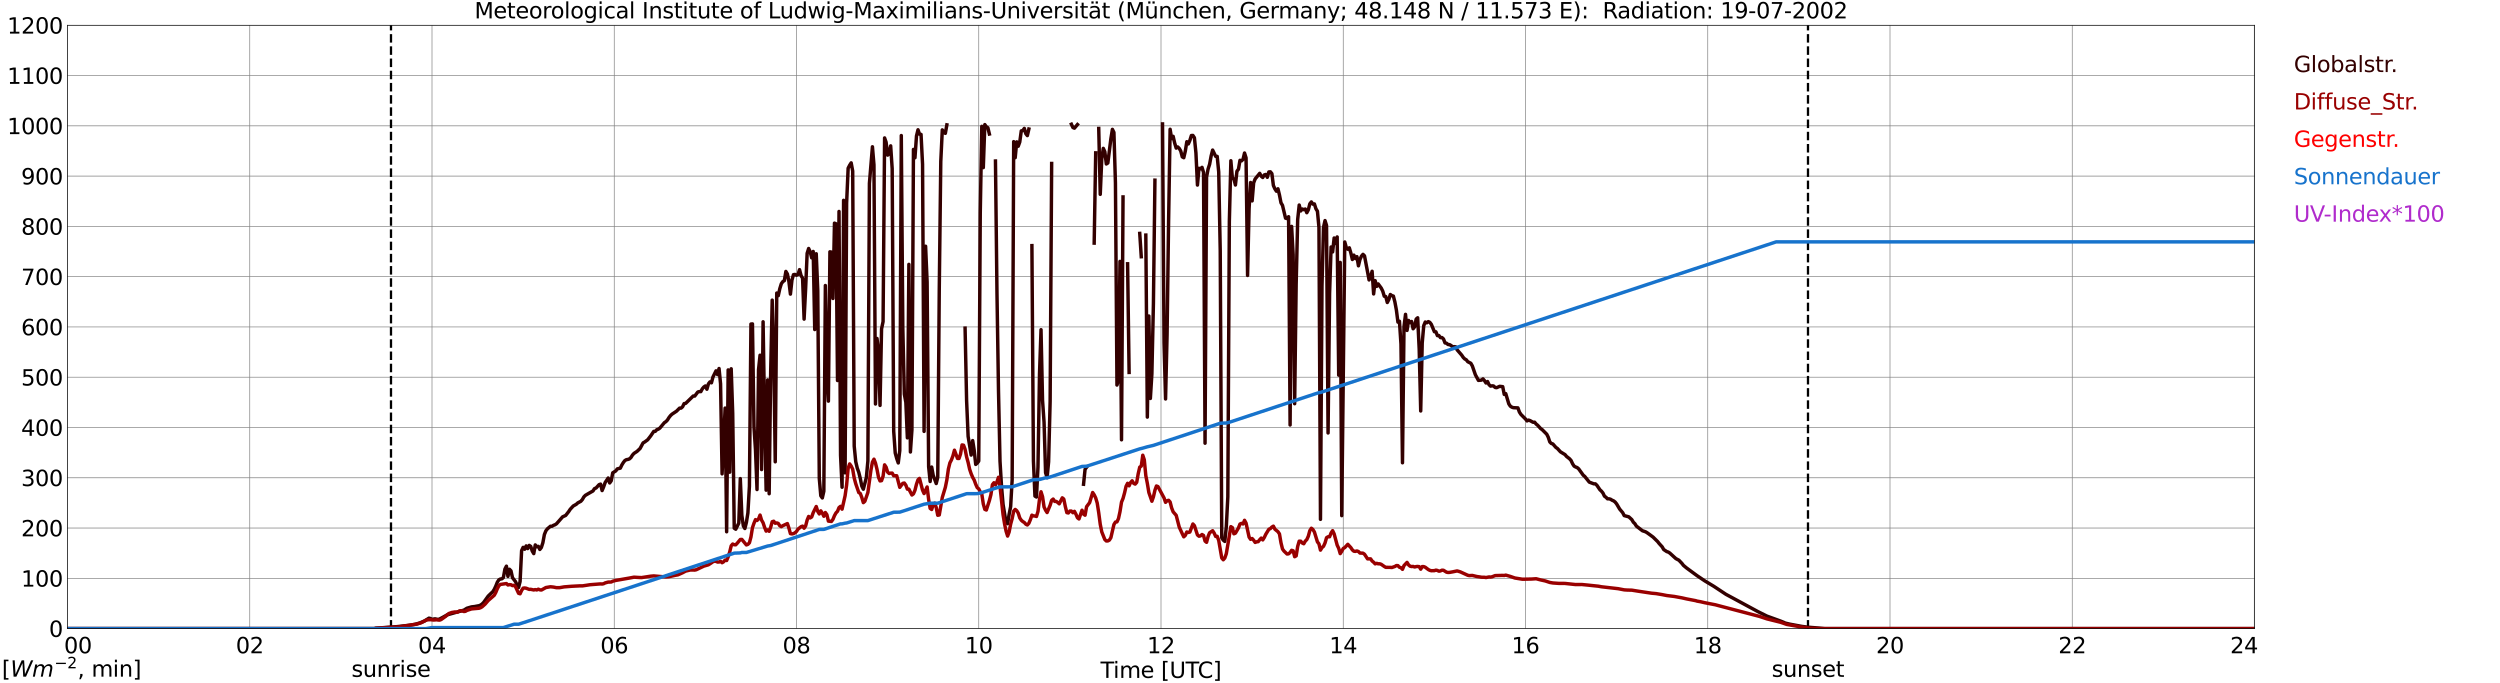 <?xml version="1.0" encoding="utf-8" standalone="no"?>
<!DOCTYPE svg PUBLIC "-//W3C//DTD SVG 1.1//EN"
  "http://www.w3.org/Graphics/SVG/1.1/DTD/svg11.dtd">
<svg xmlns:xlink="http://www.w3.org/1999/xlink" width="1085.4pt" height="296.64pt" viewBox="0 0 1085.4 296.64" xmlns="http://www.w3.org/2000/svg" version="1.1">
 <defs>
  <style type="text/css">*{stroke-linejoin: round; stroke-linecap: butt}</style>
 </defs>
 <g id="figure_1">
  <g id="patch_1">
   <path d="M 0 296.64 
L 1085.4 296.64 
L 1085.4 0 
L 0 0 
z
" style="fill: #ffffff"/>
  </g>
  <g id="axes_1">
   <g id="patch_2">
    <path d="M 29.306 272.909 
L 978.814 272.909 
L 978.814 10.976 
L 29.306 10.976 
z
" style="fill: #ffffff"/>
   </g>
   <g id="patch_3">
    <path d="M 978.814 272.909 
L 978.814 272.909 
L 978.814 10.976 
L 978.814 10.976 
z
" clip-path="url(#pda2f6b047b)" style="fill: #d3d3d3; opacity: 0.25; stroke: #d3d3d3; stroke-linejoin: miter"/>
   </g>
   <g id="matplotlib.axis_1">
    <g id="xtick_1">
     <g id="line2d_1">
      <path d="M 29.306 272.909 
L 29.306 10.976 
" clip-path="url(#pda2f6b047b)" style="fill: none; stroke: #808080; stroke-width: 0.3; stroke-linecap: square"/>
     </g>
     <g id="line2d_2"/>
     <g id="text_1">
      <!--    00 -->
      <g transform="translate(18.733 283.627) scale(0.095 -0.095)">
       <defs>
        <path id="DejaVuSans-20" transform="scale(0.016)"/>
        <path id="DejaVuSans-30" d="M 2034 4250 
Q 1547 4250 1301 3770 
Q 1056 3291 1056 2328 
Q 1056 1369 1301 889 
Q 1547 409 2034 409 
Q 2525 409 2770 889 
Q 3016 1369 3016 2328 
Q 3016 3291 2770 3770 
Q 2525 4250 2034 4250 
z
M 2034 4750 
Q 2819 4750 3233 4129 
Q 3647 3509 3647 2328 
Q 3647 1150 3233 529 
Q 2819 -91 2034 -91 
Q 1250 -91 836 529 
Q 422 1150 422 2328 
Q 422 3509 836 4129 
Q 1250 4750 2034 4750 
z
" transform="scale(0.016)"/>
       </defs>
       <use xlink:href="#DejaVuSans-20"/>
       <use xlink:href="#DejaVuSans-20" transform="translate(31.787 0)"/>
       <use xlink:href="#DejaVuSans-20" transform="translate(63.574 0)"/>
       <use xlink:href="#DejaVuSans-30" transform="translate(95.361 0)"/>
       <use xlink:href="#DejaVuSans-30" transform="translate(158.984 0)"/>
      </g>
     </g>
    </g>
    <g id="xtick_2">
     <g id="line2d_3">
      <path d="M 108.431 272.909 
L 108.431 10.976 
" clip-path="url(#pda2f6b047b)" style="fill: none; stroke: #808080; stroke-width: 0.3; stroke-linecap: square"/>
     </g>
     <g id="line2d_4"/>
     <g id="text_2">
      <!-- 02 -->
      <g transform="translate(102.387 283.627) scale(0.095 -0.095)">
       <defs>
        <path id="DejaVuSans-32" d="M 1228 531 
L 3431 531 
L 3431 0 
L 469 0 
L 469 531 
Q 828 903 1448 1529 
Q 2069 2156 2228 2338 
Q 2531 2678 2651 2914 
Q 2772 3150 2772 3378 
Q 2772 3750 2511 3984 
Q 2250 4219 1831 4219 
Q 1534 4219 1204 4116 
Q 875 4013 500 3803 
L 500 4441 
Q 881 4594 1212 4672 
Q 1544 4750 1819 4750 
Q 2544 4750 2975 4387 
Q 3406 4025 3406 3419 
Q 3406 3131 3298 2873 
Q 3191 2616 2906 2266 
Q 2828 2175 2409 1742 
Q 1991 1309 1228 531 
z
" transform="scale(0.016)"/>
       </defs>
       <use xlink:href="#DejaVuSans-30"/>
       <use xlink:href="#DejaVuSans-32" transform="translate(63.623 0)"/>
      </g>
     </g>
    </g>
    <g id="xtick_3">
     <g id="line2d_5">
      <path d="M 187.557 272.909 
L 187.557 10.976 
" clip-path="url(#pda2f6b047b)" style="fill: none; stroke: #808080; stroke-width: 0.3; stroke-linecap: square"/>
     </g>
     <g id="line2d_6"/>
     <g id="text_3">
      <!-- 04 -->
      <g transform="translate(181.513 283.627) scale(0.095 -0.095)">
       <defs>
        <path id="DejaVuSans-34" d="M 2419 4116 
L 825 1625 
L 2419 1625 
L 2419 4116 
z
M 2253 4666 
L 3047 4666 
L 3047 1625 
L 3713 1625 
L 3713 1100 
L 3047 1100 
L 3047 0 
L 2419 0 
L 2419 1100 
L 313 1100 
L 313 1709 
L 2253 4666 
z
" transform="scale(0.016)"/>
       </defs>
       <use xlink:href="#DejaVuSans-30"/>
       <use xlink:href="#DejaVuSans-34" transform="translate(63.623 0)"/>
      </g>
     </g>
    </g>
    <g id="xtick_4">
     <g id="line2d_7">
      <path d="M 266.683 272.909 
L 266.683 10.976 
" clip-path="url(#pda2f6b047b)" style="fill: none; stroke: #808080; stroke-width: 0.3; stroke-linecap: square"/>
     </g>
     <g id="line2d_8"/>
     <g id="text_4">
      <!-- 06 -->
      <g transform="translate(260.638 283.627) scale(0.095 -0.095)">
       <defs>
        <path id="DejaVuSans-36" d="M 2113 2584 
Q 1688 2584 1439 2293 
Q 1191 2003 1191 1497 
Q 1191 994 1439 701 
Q 1688 409 2113 409 
Q 2538 409 2786 701 
Q 3034 994 3034 1497 
Q 3034 2003 2786 2293 
Q 2538 2584 2113 2584 
z
M 3366 4563 
L 3366 3988 
Q 3128 4100 2886 4159 
Q 2644 4219 2406 4219 
Q 1781 4219 1451 3797 
Q 1122 3375 1075 2522 
Q 1259 2794 1537 2939 
Q 1816 3084 2150 3084 
Q 2853 3084 3261 2657 
Q 3669 2231 3669 1497 
Q 3669 778 3244 343 
Q 2819 -91 2113 -91 
Q 1303 -91 875 529 
Q 447 1150 447 2328 
Q 447 3434 972 4092 
Q 1497 4750 2381 4750 
Q 2619 4750 2861 4703 
Q 3103 4656 3366 4563 
z
" transform="scale(0.016)"/>
       </defs>
       <use xlink:href="#DejaVuSans-30"/>
       <use xlink:href="#DejaVuSans-36" transform="translate(63.623 0)"/>
      </g>
     </g>
    </g>
    <g id="xtick_5">
     <g id="line2d_9">
      <path d="M 345.808 272.909 
L 345.808 10.976 
" clip-path="url(#pda2f6b047b)" style="fill: none; stroke: #808080; stroke-width: 0.3; stroke-linecap: square"/>
     </g>
     <g id="line2d_10"/>
     <g id="text_5">
      <!-- 08 -->
      <g transform="translate(339.764 283.627) scale(0.095 -0.095)">
       <defs>
        <path id="DejaVuSans-38" d="M 2034 2216 
Q 1584 2216 1326 1975 
Q 1069 1734 1069 1313 
Q 1069 891 1326 650 
Q 1584 409 2034 409 
Q 2484 409 2743 651 
Q 3003 894 3003 1313 
Q 3003 1734 2745 1975 
Q 2488 2216 2034 2216 
z
M 1403 2484 
Q 997 2584 770 2862 
Q 544 3141 544 3541 
Q 544 4100 942 4425 
Q 1341 4750 2034 4750 
Q 2731 4750 3128 4425 
Q 3525 4100 3525 3541 
Q 3525 3141 3298 2862 
Q 3072 2584 2669 2484 
Q 3125 2378 3379 2068 
Q 3634 1759 3634 1313 
Q 3634 634 3220 271 
Q 2806 -91 2034 -91 
Q 1263 -91 848 271 
Q 434 634 434 1313 
Q 434 1759 690 2068 
Q 947 2378 1403 2484 
z
M 1172 3481 
Q 1172 3119 1398 2916 
Q 1625 2713 2034 2713 
Q 2441 2713 2670 2916 
Q 2900 3119 2900 3481 
Q 2900 3844 2670 4047 
Q 2441 4250 2034 4250 
Q 1625 4250 1398 4047 
Q 1172 3844 1172 3481 
z
" transform="scale(0.016)"/>
       </defs>
       <use xlink:href="#DejaVuSans-30"/>
       <use xlink:href="#DejaVuSans-38" transform="translate(63.623 0)"/>
      </g>
     </g>
    </g>
    <g id="xtick_6">
     <g id="line2d_11">
      <path d="M 424.934 272.909 
L 424.934 10.976 
" clip-path="url(#pda2f6b047b)" style="fill: none; stroke: #808080; stroke-width: 0.3; stroke-linecap: square"/>
     </g>
     <g id="line2d_12"/>
     <g id="text_6">
      <!-- 10 -->
      <g transform="translate(418.89 283.627) scale(0.095 -0.095)">
       <defs>
        <path id="DejaVuSans-31" d="M 794 531 
L 1825 531 
L 1825 4091 
L 703 3866 
L 703 4441 
L 1819 4666 
L 2450 4666 
L 2450 531 
L 3481 531 
L 3481 0 
L 794 0 
L 794 531 
z
" transform="scale(0.016)"/>
       </defs>
       <use xlink:href="#DejaVuSans-31"/>
       <use xlink:href="#DejaVuSans-30" transform="translate(63.623 0)"/>
      </g>
     </g>
    </g>
    <g id="xtick_7">
     <g id="line2d_13">
      <path d="M 504.06 272.909 
L 504.06 10.976 
" clip-path="url(#pda2f6b047b)" style="fill: none; stroke: #808080; stroke-width: 0.3; stroke-linecap: square"/>
     </g>
     <g id="line2d_14"/>
     <g id="text_7">
      <!-- 12 -->
      <g transform="translate(498.015 283.627) scale(0.095 -0.095)">
       <use xlink:href="#DejaVuSans-31"/>
       <use xlink:href="#DejaVuSans-32" transform="translate(63.623 0)"/>
      </g>
     </g>
    </g>
    <g id="xtick_8">
     <g id="line2d_15">
      <path d="M 583.185 272.909 
L 583.185 10.976 
" clip-path="url(#pda2f6b047b)" style="fill: none; stroke: #808080; stroke-width: 0.3; stroke-linecap: square"/>
     </g>
     <g id="line2d_16"/>
     <g id="text_8">
      <!-- 14 -->
      <g transform="translate(577.141 283.627) scale(0.095 -0.095)">
       <use xlink:href="#DejaVuSans-31"/>
       <use xlink:href="#DejaVuSans-34" transform="translate(63.623 0)"/>
      </g>
     </g>
    </g>
    <g id="xtick_9">
     <g id="line2d_17">
      <path d="M 662.311 272.909 
L 662.311 10.976 
" clip-path="url(#pda2f6b047b)" style="fill: none; stroke: #808080; stroke-width: 0.3; stroke-linecap: square"/>
     </g>
     <g id="line2d_18"/>
     <g id="text_9">
      <!-- 16 -->
      <g transform="translate(656.267 283.627) scale(0.095 -0.095)">
       <use xlink:href="#DejaVuSans-31"/>
       <use xlink:href="#DejaVuSans-36" transform="translate(63.623 0)"/>
      </g>
     </g>
    </g>
    <g id="xtick_10">
     <g id="line2d_19">
      <path d="M 741.437 272.909 
L 741.437 10.976 
" clip-path="url(#pda2f6b047b)" style="fill: none; stroke: #808080; stroke-width: 0.3; stroke-linecap: square"/>
     </g>
     <g id="line2d_20"/>
     <g id="text_10">
      <!-- 18 -->
      <g transform="translate(735.392 283.627) scale(0.095 -0.095)">
       <use xlink:href="#DejaVuSans-31"/>
       <use xlink:href="#DejaVuSans-38" transform="translate(63.623 0)"/>
      </g>
     </g>
    </g>
    <g id="xtick_11">
     <g id="line2d_21">
      <path d="M 820.562 272.909 
L 820.562 10.976 
" clip-path="url(#pda2f6b047b)" style="fill: none; stroke: #808080; stroke-width: 0.3; stroke-linecap: square"/>
     </g>
     <g id="line2d_22"/>
     <g id="text_11">
      <!-- 20 -->
      <g transform="translate(814.518 283.627) scale(0.095 -0.095)">
       <use xlink:href="#DejaVuSans-32"/>
       <use xlink:href="#DejaVuSans-30" transform="translate(63.623 0)"/>
      </g>
     </g>
    </g>
    <g id="xtick_12">
     <g id="line2d_23">
      <path d="M 899.688 272.909 
L 899.688 10.976 
" clip-path="url(#pda2f6b047b)" style="fill: none; stroke: #808080; stroke-width: 0.3; stroke-linecap: square"/>
     </g>
     <g id="line2d_24"/>
     <g id="text_12">
      <!-- 22 -->
      <g transform="translate(893.644 283.627) scale(0.095 -0.095)">
       <use xlink:href="#DejaVuSans-32"/>
       <use xlink:href="#DejaVuSans-32" transform="translate(63.623 0)"/>
      </g>
     </g>
    </g>
    <g id="xtick_13">
     <g id="line2d_25">
      <path d="M 978.814 272.909 
L 978.814 10.976 
" clip-path="url(#pda2f6b047b)" style="fill: none; stroke: #808080; stroke-width: 0.3; stroke-linecap: square"/>
     </g>
     <g id="line2d_26"/>
     <g id="text_13">
      <!-- 24    -->
      <g transform="translate(968.241 283.627) scale(0.095 -0.095)">
       <use xlink:href="#DejaVuSans-32"/>
       <use xlink:href="#DejaVuSans-34" transform="translate(63.623 0)"/>
       <use xlink:href="#DejaVuSans-20" transform="translate(127.246 0)"/>
       <use xlink:href="#DejaVuSans-20" transform="translate(159.033 0)"/>
       <use xlink:href="#DejaVuSans-20" transform="translate(190.82 0)"/>
      </g>
     </g>
    </g>
    <g id="text_14">
     <!-- Time [UTC] -->
     <g transform="translate(477.806 294.322) scale(0.095 -0.095)">
      <defs>
       <path id="DejaVuSans-54" d="M -19 4666 
L 3928 4666 
L 3928 4134 
L 2272 4134 
L 2272 0 
L 1638 0 
L 1638 4134 
L -19 4134 
L -19 4666 
z
" transform="scale(0.016)"/>
       <path id="DejaVuSans-69" d="M 603 3500 
L 1178 3500 
L 1178 0 
L 603 0 
L 603 3500 
z
M 603 4863 
L 1178 4863 
L 1178 4134 
L 603 4134 
L 603 4863 
z
" transform="scale(0.016)"/>
       <path id="DejaVuSans-6d" d="M 3328 2828 
Q 3544 3216 3844 3400 
Q 4144 3584 4550 3584 
Q 5097 3584 5394 3201 
Q 5691 2819 5691 2113 
L 5691 0 
L 5113 0 
L 5113 2094 
Q 5113 2597 4934 2840 
Q 4756 3084 4391 3084 
Q 3944 3084 3684 2787 
Q 3425 2491 3425 1978 
L 3425 0 
L 2847 0 
L 2847 2094 
Q 2847 2600 2669 2842 
Q 2491 3084 2119 3084 
Q 1678 3084 1418 2786 
Q 1159 2488 1159 1978 
L 1159 0 
L 581 0 
L 581 3500 
L 1159 3500 
L 1159 2956 
Q 1356 3278 1631 3431 
Q 1906 3584 2284 3584 
Q 2666 3584 2933 3390 
Q 3200 3197 3328 2828 
z
" transform="scale(0.016)"/>
       <path id="DejaVuSans-65" d="M 3597 1894 
L 3597 1613 
L 953 1613 
Q 991 1019 1311 708 
Q 1631 397 2203 397 
Q 2534 397 2845 478 
Q 3156 559 3463 722 
L 3463 178 
Q 3153 47 2828 -22 
Q 2503 -91 2169 -91 
Q 1331 -91 842 396 
Q 353 884 353 1716 
Q 353 2575 817 3079 
Q 1281 3584 2069 3584 
Q 2775 3584 3186 3129 
Q 3597 2675 3597 1894 
z
M 3022 2063 
Q 3016 2534 2758 2815 
Q 2500 3097 2075 3097 
Q 1594 3097 1305 2825 
Q 1016 2553 972 2059 
L 3022 2063 
z
" transform="scale(0.016)"/>
       <path id="DejaVuSans-5b" d="M 550 4863 
L 1875 4863 
L 1875 4416 
L 1125 4416 
L 1125 -397 
L 1875 -397 
L 1875 -844 
L 550 -844 
L 550 4863 
z
" transform="scale(0.016)"/>
       <path id="DejaVuSans-55" d="M 556 4666 
L 1191 4666 
L 1191 1831 
Q 1191 1081 1462 751 
Q 1734 422 2344 422 
Q 2950 422 3222 751 
Q 3494 1081 3494 1831 
L 3494 4666 
L 4128 4666 
L 4128 1753 
Q 4128 841 3676 375 
Q 3225 -91 2344 -91 
Q 1459 -91 1007 375 
Q 556 841 556 1753 
L 556 4666 
z
" transform="scale(0.016)"/>
       <path id="DejaVuSans-43" d="M 4122 4306 
L 4122 3641 
Q 3803 3938 3442 4084 
Q 3081 4231 2675 4231 
Q 1875 4231 1450 3742 
Q 1025 3253 1025 2328 
Q 1025 1406 1450 917 
Q 1875 428 2675 428 
Q 3081 428 3442 575 
Q 3803 722 4122 1019 
L 4122 359 
Q 3791 134 3420 21 
Q 3050 -91 2638 -91 
Q 1578 -91 968 557 
Q 359 1206 359 2328 
Q 359 3453 968 4101 
Q 1578 4750 2638 4750 
Q 3056 4750 3426 4639 
Q 3797 4528 4122 4306 
z
" transform="scale(0.016)"/>
       <path id="DejaVuSans-5d" d="M 1947 4863 
L 1947 -844 
L 622 -844 
L 622 -397 
L 1369 -397 
L 1369 4416 
L 622 4416 
L 622 4863 
L 1947 4863 
z
" transform="scale(0.016)"/>
      </defs>
      <use xlink:href="#DejaVuSans-54"/>
      <use xlink:href="#DejaVuSans-69" transform="translate(57.959 0)"/>
      <use xlink:href="#DejaVuSans-6d" transform="translate(85.742 0)"/>
      <use xlink:href="#DejaVuSans-65" transform="translate(183.154 0)"/>
      <use xlink:href="#DejaVuSans-20" transform="translate(244.678 0)"/>
      <use xlink:href="#DejaVuSans-5b" transform="translate(276.465 0)"/>
      <use xlink:href="#DejaVuSans-55" transform="translate(315.479 0)"/>
      <use xlink:href="#DejaVuSans-54" transform="translate(388.672 0)"/>
      <use xlink:href="#DejaVuSans-43" transform="translate(443.881 0)"/>
      <use xlink:href="#DejaVuSans-5d" transform="translate(513.705 0)"/>
     </g>
    </g>
   </g>
   <g id="matplotlib.axis_2">
    <g id="ytick_1">
     <g id="line2d_27">
      <path d="M 29.306 272.909 
L 978.814 272.909 
" clip-path="url(#pda2f6b047b)" style="fill: none; stroke: #808080; stroke-width: 0.3; stroke-linecap: square"/>
     </g>
     <g id="line2d_28"/>
     <g id="text_15">
      <!-- 0 -->
      <g transform="translate(21.261 276.518) scale(0.095 -0.095)">
       <use xlink:href="#DejaVuSans-30"/>
      </g>
     </g>
    </g>
    <g id="ytick_2">
     <g id="line2d_29">
      <path d="M 29.306 251.081 
L 978.814 251.081 
" clip-path="url(#pda2f6b047b)" style="fill: none; stroke: #808080; stroke-width: 0.3; stroke-linecap: square"/>
     </g>
     <g id="line2d_30"/>
     <g id="text_16">
      <!-- 100 -->
      <g transform="translate(9.173 254.69) scale(0.095 -0.095)">
       <use xlink:href="#DejaVuSans-31"/>
       <use xlink:href="#DejaVuSans-30" transform="translate(63.623 0)"/>
       <use xlink:href="#DejaVuSans-30" transform="translate(127.246 0)"/>
      </g>
     </g>
    </g>
    <g id="ytick_3">
     <g id="line2d_31">
      <path d="M 29.306 229.253 
L 978.814 229.253 
" clip-path="url(#pda2f6b047b)" style="fill: none; stroke: #808080; stroke-width: 0.3; stroke-linecap: square"/>
     </g>
     <g id="line2d_32"/>
     <g id="text_17">
      <!-- 200 -->
      <g transform="translate(9.173 232.863) scale(0.095 -0.095)">
       <use xlink:href="#DejaVuSans-32"/>
       <use xlink:href="#DejaVuSans-30" transform="translate(63.623 0)"/>
       <use xlink:href="#DejaVuSans-30" transform="translate(127.246 0)"/>
      </g>
     </g>
    </g>
    <g id="ytick_4">
     <g id="line2d_33">
      <path d="M 29.306 207.426 
L 978.814 207.426 
" clip-path="url(#pda2f6b047b)" style="fill: none; stroke: #808080; stroke-width: 0.3; stroke-linecap: square"/>
     </g>
     <g id="line2d_34"/>
     <g id="text_18">
      <!-- 300 -->
      <g transform="translate(9.173 211.035) scale(0.095 -0.095)">
       <defs>
        <path id="DejaVuSans-33" d="M 2597 2516 
Q 3050 2419 3304 2112 
Q 3559 1806 3559 1356 
Q 3559 666 3084 287 
Q 2609 -91 1734 -91 
Q 1441 -91 1130 -33 
Q 819 25 488 141 
L 488 750 
Q 750 597 1062 519 
Q 1375 441 1716 441 
Q 2309 441 2620 675 
Q 2931 909 2931 1356 
Q 2931 1769 2642 2001 
Q 2353 2234 1838 2234 
L 1294 2234 
L 1294 2753 
L 1863 2753 
Q 2328 2753 2575 2939 
Q 2822 3125 2822 3475 
Q 2822 3834 2567 4026 
Q 2313 4219 1838 4219 
Q 1578 4219 1281 4162 
Q 984 4106 628 3988 
L 628 4550 
Q 988 4650 1302 4700 
Q 1616 4750 1894 4750 
Q 2613 4750 3031 4423 
Q 3450 4097 3450 3541 
Q 3450 3153 3228 2886 
Q 3006 2619 2597 2516 
z
" transform="scale(0.016)"/>
       </defs>
       <use xlink:href="#DejaVuSans-33"/>
       <use xlink:href="#DejaVuSans-30" transform="translate(63.623 0)"/>
       <use xlink:href="#DejaVuSans-30" transform="translate(127.246 0)"/>
      </g>
     </g>
    </g>
    <g id="ytick_5">
     <g id="line2d_35">
      <path d="M 29.306 185.598 
L 978.814 185.598 
" clip-path="url(#pda2f6b047b)" style="fill: none; stroke: #808080; stroke-width: 0.3; stroke-linecap: square"/>
     </g>
     <g id="line2d_36"/>
     <g id="text_19">
      <!-- 400 -->
      <g transform="translate(9.173 189.207) scale(0.095 -0.095)">
       <use xlink:href="#DejaVuSans-34"/>
       <use xlink:href="#DejaVuSans-30" transform="translate(63.623 0)"/>
       <use xlink:href="#DejaVuSans-30" transform="translate(127.246 0)"/>
      </g>
     </g>
    </g>
    <g id="ytick_6">
     <g id="line2d_37">
      <path d="M 29.306 163.77 
L 978.814 163.77 
" clip-path="url(#pda2f6b047b)" style="fill: none; stroke: #808080; stroke-width: 0.3; stroke-linecap: square"/>
     </g>
     <g id="line2d_38"/>
     <g id="text_20">
      <!-- 500 -->
      <g transform="translate(9.173 167.379) scale(0.095 -0.095)">
       <defs>
        <path id="DejaVuSans-35" d="M 691 4666 
L 3169 4666 
L 3169 4134 
L 1269 4134 
L 1269 2991 
Q 1406 3038 1543 3061 
Q 1681 3084 1819 3084 
Q 2600 3084 3056 2656 
Q 3513 2228 3513 1497 
Q 3513 744 3044 326 
Q 2575 -91 1722 -91 
Q 1428 -91 1123 -41 
Q 819 9 494 109 
L 494 744 
Q 775 591 1075 516 
Q 1375 441 1709 441 
Q 2250 441 2565 725 
Q 2881 1009 2881 1497 
Q 2881 1984 2565 2268 
Q 2250 2553 1709 2553 
Q 1456 2553 1204 2497 
Q 953 2441 691 2322 
L 691 4666 
z
" transform="scale(0.016)"/>
       </defs>
       <use xlink:href="#DejaVuSans-35"/>
       <use xlink:href="#DejaVuSans-30" transform="translate(63.623 0)"/>
       <use xlink:href="#DejaVuSans-30" transform="translate(127.246 0)"/>
      </g>
     </g>
    </g>
    <g id="ytick_7">
     <g id="line2d_39">
      <path d="M 29.306 141.942 
L 978.814 141.942 
" clip-path="url(#pda2f6b047b)" style="fill: none; stroke: #808080; stroke-width: 0.3; stroke-linecap: square"/>
     </g>
     <g id="line2d_40"/>
     <g id="text_21">
      <!-- 600 -->
      <g transform="translate(9.173 145.551) scale(0.095 -0.095)">
       <use xlink:href="#DejaVuSans-36"/>
       <use xlink:href="#DejaVuSans-30" transform="translate(63.623 0)"/>
       <use xlink:href="#DejaVuSans-30" transform="translate(127.246 0)"/>
      </g>
     </g>
    </g>
    <g id="ytick_8">
     <g id="line2d_41">
      <path d="M 29.306 120.114 
L 978.814 120.114 
" clip-path="url(#pda2f6b047b)" style="fill: none; stroke: #808080; stroke-width: 0.3; stroke-linecap: square"/>
     </g>
     <g id="line2d_42"/>
     <g id="text_22">
      <!-- 700 -->
      <g transform="translate(9.173 123.724) scale(0.095 -0.095)">
       <defs>
        <path id="DejaVuSans-37" d="M 525 4666 
L 3525 4666 
L 3525 4397 
L 1831 0 
L 1172 0 
L 2766 4134 
L 525 4134 
L 525 4666 
z
" transform="scale(0.016)"/>
       </defs>
       <use xlink:href="#DejaVuSans-37"/>
       <use xlink:href="#DejaVuSans-30" transform="translate(63.623 0)"/>
       <use xlink:href="#DejaVuSans-30" transform="translate(127.246 0)"/>
      </g>
     </g>
    </g>
    <g id="ytick_9">
     <g id="line2d_43">
      <path d="M 29.306 98.287 
L 978.814 98.287 
" clip-path="url(#pda2f6b047b)" style="fill: none; stroke: #808080; stroke-width: 0.3; stroke-linecap: square"/>
     </g>
     <g id="line2d_44"/>
     <g id="text_23">
      <!-- 800 -->
      <g transform="translate(9.173 101.896) scale(0.095 -0.095)">
       <use xlink:href="#DejaVuSans-38"/>
       <use xlink:href="#DejaVuSans-30" transform="translate(63.623 0)"/>
       <use xlink:href="#DejaVuSans-30" transform="translate(127.246 0)"/>
      </g>
     </g>
    </g>
    <g id="ytick_10">
     <g id="line2d_45">
      <path d="M 29.306 76.459 
L 978.814 76.459 
" clip-path="url(#pda2f6b047b)" style="fill: none; stroke: #808080; stroke-width: 0.3; stroke-linecap: square"/>
     </g>
     <g id="line2d_46"/>
     <g id="text_24">
      <!-- 900 -->
      <g transform="translate(9.173 80.068) scale(0.095 -0.095)">
       <defs>
        <path id="DejaVuSans-39" d="M 703 97 
L 703 672 
Q 941 559 1184 500 
Q 1428 441 1663 441 
Q 2288 441 2617 861 
Q 2947 1281 2994 2138 
Q 2813 1869 2534 1725 
Q 2256 1581 1919 1581 
Q 1219 1581 811 2004 
Q 403 2428 403 3163 
Q 403 3881 828 4315 
Q 1253 4750 1959 4750 
Q 2769 4750 3195 4129 
Q 3622 3509 3622 2328 
Q 3622 1225 3098 567 
Q 2575 -91 1691 -91 
Q 1453 -91 1209 -44 
Q 966 3 703 97 
z
M 1959 2075 
Q 2384 2075 2632 2365 
Q 2881 2656 2881 3163 
Q 2881 3666 2632 3958 
Q 2384 4250 1959 4250 
Q 1534 4250 1286 3958 
Q 1038 3666 1038 3163 
Q 1038 2656 1286 2365 
Q 1534 2075 1959 2075 
z
" transform="scale(0.016)"/>
       </defs>
       <use xlink:href="#DejaVuSans-39"/>
       <use xlink:href="#DejaVuSans-30" transform="translate(63.623 0)"/>
       <use xlink:href="#DejaVuSans-30" transform="translate(127.246 0)"/>
      </g>
     </g>
    </g>
    <g id="ytick_11">
     <g id="line2d_47">
      <path d="M 29.306 54.631 
L 978.814 54.631 
" clip-path="url(#pda2f6b047b)" style="fill: none; stroke: #808080; stroke-width: 0.3; stroke-linecap: square"/>
     </g>
     <g id="line2d_48"/>
     <g id="text_25">
      <!-- 1000 -->
      <g transform="translate(3.128 58.24) scale(0.095 -0.095)">
       <use xlink:href="#DejaVuSans-31"/>
       <use xlink:href="#DejaVuSans-30" transform="translate(63.623 0)"/>
       <use xlink:href="#DejaVuSans-30" transform="translate(127.246 0)"/>
       <use xlink:href="#DejaVuSans-30" transform="translate(190.869 0)"/>
      </g>
     </g>
    </g>
    <g id="ytick_12">
     <g id="line2d_49">
      <path d="M 29.306 32.803 
L 978.814 32.803 
" clip-path="url(#pda2f6b047b)" style="fill: none; stroke: #808080; stroke-width: 0.3; stroke-linecap: square"/>
     </g>
     <g id="line2d_50"/>
     <g id="text_26">
      <!-- 1100 -->
      <g transform="translate(3.128 36.413) scale(0.095 -0.095)">
       <use xlink:href="#DejaVuSans-31"/>
       <use xlink:href="#DejaVuSans-31" transform="translate(63.623 0)"/>
       <use xlink:href="#DejaVuSans-30" transform="translate(127.246 0)"/>
       <use xlink:href="#DejaVuSans-30" transform="translate(190.869 0)"/>
      </g>
     </g>
    </g>
    <g id="ytick_13">
     <g id="line2d_51">
      <path d="M 29.306 10.976 
L 978.814 10.976 
" clip-path="url(#pda2f6b047b)" style="fill: none; stroke: #808080; stroke-width: 0.3; stroke-linecap: square"/>
     </g>
     <g id="line2d_52"/>
     <g id="text_27">
      <!-- 1200 -->
      <g transform="translate(3.128 14.585) scale(0.095 -0.095)">
       <use xlink:href="#DejaVuSans-31"/>
       <use xlink:href="#DejaVuSans-32" transform="translate(63.623 0)"/>
       <use xlink:href="#DejaVuSans-30" transform="translate(127.246 0)"/>
       <use xlink:href="#DejaVuSans-30" transform="translate(190.869 0)"/>
      </g>
     </g>
    </g>
   </g>
   <g id="line2d_53">
    <path d="M 169.754 272.909 
L 169.754 10.976 
" clip-path="url(#pda2f6b047b)" style="fill: none; stroke-dasharray: 3.7,1.6; stroke-dashoffset: 0; stroke: #000000"/>
   </g>
   <g id="line2d_54">
    <path d="M 784.956 272.909 
L 784.956 10.976 
" clip-path="url(#pda2f6b047b)" style="fill: none; stroke-dasharray: 3.7,1.6; stroke-dashoffset: 0; stroke: #000000"/>
   </g>
   <g id="line2d_55">
    <path d="M 29.306 272.909 
L 162.501 272.909 
L 163.16 272.743 
L 172.391 272.062 
L 177.666 271.468 
L 180.304 271.027 
L 182.282 270.462 
L 184.26 269.617 
L 186.238 268.382 
L 186.898 268.539 
L 187.557 268.892 
L 188.876 268.679 
L 190.195 268.943 
L 190.854 268.746 
L 192.173 268.052 
L 194.151 266.943 
L 201.404 264.898 
L 202.723 264.073 
L 204.701 263.488 
L 206.02 263.34 
L 207.339 263.086 
L 207.998 262.968 
L 208.657 262.698 
L 209.317 262.224 
L 209.976 261.558 
L 211.954 258.799 
L 213.273 257.516 
L 213.932 256.927 
L 214.592 255.864 
L 215.251 254.464 
L 215.91 252.795 
L 216.57 251.76 
L 217.229 251.391 
L 217.889 251.308 
L 218.548 250.747 
L 219.207 247.093 
L 219.867 245.807 
L 220.526 250.247 
L 221.186 247.156 
L 221.845 247.837 
L 222.504 250.826 
L 223.823 252.526 
L 224.482 254.034 
L 225.142 255.082 
L 225.801 252.467 
L 226.461 239.058 
L 227.12 237.644 
L 227.779 238.458 
L 228.439 237.013 
L 229.098 238.17 
L 229.757 236.793 
L 230.417 237.216 
L 231.076 239.233 
L 231.736 240.351 
L 232.395 236.587 
L 233.054 237.38 
L 233.714 237.207 
L 234.373 238.55 
L 235.033 237.701 
L 235.692 235.634 
L 236.351 232.06 
L 237.011 230.441 
L 237.67 229.587 
L 238.989 228.474 
L 239.648 228.502 
L 240.308 228.064 
L 240.967 227.826 
L 241.626 227.391 
L 244.264 224.384 
L 245.583 223.785 
L 246.901 222.109 
L 247.561 221.112 
L 248.88 219.68 
L 250.198 218.94 
L 250.858 218.333 
L 252.176 217.641 
L 252.836 216.883 
L 253.495 215.727 
L 254.155 215.05 
L 255.473 214.284 
L 257.451 213.151 
L 258.111 212.123 
L 258.77 211.878 
L 260.089 210.422 
L 260.748 210.182 
L 261.408 212.981 
L 262.067 211.4 
L 262.726 209.512 
L 264.045 207.528 
L 264.705 209.674 
L 265.364 208.75 
L 266.023 205.278 
L 267.342 204.461 
L 268.002 203.571 
L 269.32 203.246 
L 269.98 201.875 
L 270.639 200.796 
L 271.298 199.954 
L 271.958 199.572 
L 272.617 199.465 
L 273.277 199.234 
L 273.936 198.625 
L 274.595 197.568 
L 275.255 196.843 
L 276.573 195.975 
L 277.892 194.717 
L 279.211 192.277 
L 279.87 191.915 
L 281.189 190.946 
L 282.508 189.25 
L 283.827 187.303 
L 284.486 187.278 
L 285.145 186.558 
L 285.805 186.329 
L 286.464 185.877 
L 288.442 183.509 
L 289.102 183.066 
L 289.761 182.38 
L 290.42 181.315 
L 291.08 180.466 
L 291.739 179.833 
L 293.717 178.517 
L 295.036 177.196 
L 295.696 177.183 
L 296.355 176.598 
L 297.014 175.23 
L 297.674 175.144 
L 300.971 171.925 
L 301.63 171.955 
L 302.949 170.2 
L 303.608 170.013 
L 304.267 170.032 
L 304.927 168.795 
L 305.586 168.018 
L 306.246 167.57 
L 306.905 168.985 
L 307.564 166.677 
L 308.224 165.813 
L 308.883 166.199 
L 309.543 163.674 
L 310.861 161.004 
L 311.521 162.637 
L 312.18 159.998 
L 312.839 166.629 
L 313.499 205.725 
L 314.818 177.174 
L 315.477 230.877 
L 316.136 160.609 
L 316.796 205.014 
L 317.455 160.112 
L 318.114 179.493 
L 318.774 229.303 
L 319.433 229.764 
L 320.752 227.114 
L 321.411 207.794 
L 322.071 223.716 
L 322.73 228.33 
L 323.39 229.456 
L 324.049 226.819 
L 324.708 222.696 
L 325.368 211.101 
L 326.027 140.698 
L 326.686 140.626 
L 327.346 185.292 
L 328.005 195.366 
L 328.665 212.54 
L 329.324 160.483 
L 329.983 154.22 
L 330.643 203.87 
L 331.302 139.711 
L 331.961 180.582 
L 332.621 212.808 
L 333.28 164.938 
L 333.94 214.358 
L 334.599 161.308 
L 335.258 130.304 
L 335.918 153.271 
L 336.577 200.5 
L 337.236 127.228 
L 337.896 128.363 
L 338.555 125.34 
L 339.215 123.201 
L 339.874 122.258 
L 340.533 121.843 
L 341.193 117.844 
L 341.852 118.962 
L 342.512 122.236 
L 343.171 127.691 
L 343.83 121.597 
L 344.49 119.25 
L 345.149 119.139 
L 345.808 119.486 
L 346.468 119.161 
L 347.127 117.07 
L 347.787 119.636 
L 348.446 120.769 
L 349.105 138.544 
L 349.765 125.51 
L 350.424 109.986 
L 351.083 107.887 
L 351.743 109.305 
L 352.402 111.947 
L 353.062 109.179 
L 353.721 143.071 
L 354.38 110.168 
L 355.04 126.148 
L 355.699 207.661 
L 356.359 215.253 
L 357.018 216.185 
L 357.677 213.264 
L 358.337 123.963 
L 358.996 160.863 
L 359.655 174.156 
L 360.315 109.327 
L 360.974 109.454 
L 361.634 129.59 
L 362.293 96.883 
L 362.952 97.154 
L 363.612 165.206 
L 364.271 91.808 
L 364.93 197.631 
L 365.59 211.534 
L 366.249 86.973 
L 366.909 205.302 
L 367.568 88.139 
L 368.227 73.034 
L 368.887 71.742 
L 369.546 70.712 
L 370.206 74.281 
L 370.865 193.696 
L 371.524 200.421 
L 372.184 203.239 
L 372.843 205.053 
L 373.502 207.716 
L 374.162 211.034 
L 374.821 212.394 
L 376.14 207.303 
L 376.799 200.098 
L 377.459 79.62 
L 378.777 63.725 
L 379.437 71.589 
L 380.096 175.402 
L 380.756 146.96 
L 381.415 152.417 
L 382.074 176.013 
L 382.734 142.791 
L 383.393 139.631 
L 384.053 59.883 
L 384.712 61.769 
L 385.371 67.342 
L 386.031 66.791 
L 386.69 63.33 
L 387.349 73.237 
L 388.009 187.228 
L 388.668 196.656 
L 389.328 199.079 
L 389.987 200.989 
L 390.646 195.647 
L 391.306 58.851 
L 391.965 142.346 
L 392.624 171.08 
L 393.284 174.717 
L 393.943 190.096 
L 394.603 114.78 
L 395.262 196.234 
L 395.921 186.624 
L 396.581 64.873 
L 397.24 68.494 
L 397.899 59.051 
L 398.559 56.342 
L 399.218 58.233 
L 399.878 58.348 
L 400.537 71.329 
L 401.196 187.294 
L 401.856 106.9 
L 402.515 122.446 
L 403.175 202.634 
L 403.834 209.047 
L 404.493 202.778 
L 405.153 206.332 
L 406.471 209.927 
L 407.131 207.24 
L 407.79 125.578 
L 408.45 70.074 
L 409.109 56.393 
L 409.768 57.506 
L 410.428 57.884 
L 411.087 54.206 
M 419 142.47 
L 419.659 173.911 
L 420.318 189.463 
L 421.637 197.57 
L 422.297 191.288 
L 422.956 195.49 
L 423.615 201.624 
L 424.275 201.061 
L 424.934 200.181 
L 425.593 92.345 
L 426.253 54.852 
L 426.912 72.766 
L 427.572 54.099 
L 428.231 55.085 
L 428.89 55.448 
L 429.55 58.189 
M 432.187 69.908 
L 432.847 127.366 
L 433.506 169.679 
L 434.165 200.266 
L 434.825 211.23 
L 435.484 218.942 
L 436.803 226.942 
L 437.462 227.365 
L 438.122 223.288 
L 438.781 219.942 
L 439.44 208.207 
L 440.1 61.494 
L 440.759 68.461 
L 441.419 61.594 
L 442.078 63.482 
L 442.737 61.662 
L 443.397 56.827 
L 444.056 56.692 
L 444.716 55.751 
L 445.375 58.054 
L 446.034 58.87 
L 446.694 56.017 
M 448.012 106.64 
L 448.672 200.139 
L 449.331 215.382 
L 449.991 215.788 
L 450.65 202.75 
L 451.309 162.38 
L 451.969 143.141 
L 452.628 173.835 
L 453.287 183.317 
L 453.947 205.243 
L 454.606 207.356 
L 455.266 200.497 
L 455.925 174.276 
L 456.584 70.971 
M 465.156 53.935 
L 465.816 55.365 
L 466.475 55.646 
L 467.794 54.07 
M 470.431 210.241 
L 471.091 203.748 
L 471.75 202.859 
M 475.047 105.547 
L 475.706 66.375 
M 477.025 55.766 
L 477.685 84.374 
L 478.344 68.896 
L 479.003 64.414 
L 479.663 65.844 
L 480.322 71.194 
L 480.981 70.753 
L 482.3 60.219 
L 482.96 56.161 
L 483.619 57.491 
L 484.278 79.46 
L 484.938 167.169 
L 485.597 165.034 
L 486.256 113.488 
L 486.916 190.948 
L 487.575 85.496 
M 489.553 114.527 
L 490.213 161.696 
M 494.828 101.338 
L 495.488 111.46 
M 497.466 102.067 
L 498.125 181.09 
L 498.785 137.203 
L 499.444 172.986 
L 500.103 162.281 
L 500.763 131.993 
L 501.422 78.218 
M 504.719 53.804 
L 505.379 148.853 
L 506.038 173.217 
L 506.697 145.36 
L 507.357 95.973 
L 508.016 56.126 
L 508.675 60.18 
L 509.335 59.195 
L 509.994 62.101 
L 510.654 64.305 
L 511.313 63.797 
L 511.972 64.436 
L 512.632 65.563 
L 513.291 68.095 
L 513.95 68.472 
L 514.61 65.611 
L 515.269 61.52 
L 515.929 62.485 
L 516.588 60.957 
L 517.247 58.842 
L 517.907 58.798 
L 518.566 59.809 
L 519.226 66.414 
L 519.885 80.344 
L 520.544 73.073 
L 521.204 73.316 
L 521.863 72.659 
L 522.522 74.822 
L 523.182 192.423 
L 523.841 76.874 
L 524.501 73.39 
L 525.16 71.336 
L 525.819 67.75 
L 526.479 65.157 
L 527.797 67.881 
L 528.457 67.894 
L 529.116 74.656 
L 529.776 108.902 
L 530.435 233.545 
L 531.094 234.503 
L 531.754 235.057 
L 532.413 228.725 
L 533.073 215.718 
L 533.732 96.108 
L 534.391 69.795 
L 535.051 77.419 
L 535.71 77.67 
L 536.369 80.322 
L 537.029 74.335 
L 537.688 73.475 
L 538.348 69.605 
L 539.007 69.843 
L 539.666 69.203 
L 540.326 66.433 
L 540.985 68.538 
L 541.644 119.591 
L 542.304 90.558 
L 542.963 79.233 
L 543.623 87.22 
L 544.282 79.388 
L 544.941 77.69 
L 546.919 75.256 
L 547.579 76.507 
L 548.238 77.057 
L 548.898 75.946 
L 549.557 75.745 
L 550.216 76.976 
L 550.876 74.656 
L 551.535 74.588 
L 552.195 75.372 
L 552.854 80.534 
L 553.513 82.005 
L 554.173 83.014 
L 554.832 81.966 
L 555.491 84.655 
L 556.151 88.039 
L 556.81 89.171 
L 558.129 94.72 
L 558.788 94.903 
L 559.448 94.089 
L 560.107 184.513 
L 560.766 98.295 
L 561.426 110.574 
L 562.085 175.275 
L 562.745 123.251 
L 563.404 95.25 
L 564.063 89.019 
L 564.723 91.586 
L 565.382 90.739 
L 566.042 91.014 
L 566.701 90.756 
L 567.36 92.347 
L 568.02 91.101 
L 568.679 88.48 
L 569.338 87.67 
L 569.998 88.621 
L 570.657 88.534 
L 571.317 90.627 
L 571.976 91.699 
L 572.635 98.728 
L 573.295 225.479 
L 573.954 124.174 
L 574.613 98.697 
L 575.273 95.77 
L 575.932 97.892 
L 576.592 187.97 
L 577.251 127.405 
L 577.91 107.232 
L 578.57 109.371 
L 579.229 103.331 
L 579.889 105.713 
L 580.548 102.873 
L 581.207 162.879 
L 581.867 113.942 
L 582.526 223.873 
L 583.845 105.058 
L 584.504 107.439 
L 585.164 108.212 
L 585.823 107.588 
L 586.482 109.838 
L 587.142 112.662 
L 587.801 110.77 
L 588.46 112.276 
L 589.12 111.427 
L 589.779 115.404 
L 590.439 112.645 
L 591.098 111.193 
L 591.757 110.427 
L 592.417 111.082 
L 594.395 121.535 
L 595.054 120.169 
L 595.714 117.781 
L 596.373 127.612 
L 597.032 121.845 
L 597.692 124.34 
L 598.351 123.271 
L 599.67 125.063 
L 600.329 126.403 
L 600.989 128.608 
L 601.648 128.756 
L 602.307 131.33 
L 602.967 130.05 
L 603.626 127.866 
L 604.286 128.35 
L 604.945 128.549 
L 605.604 131.1 
L 606.264 134.66 
L 606.923 139.856 
L 607.582 139.471 
L 608.242 149.375 
L 608.901 200.919 
L 609.561 141.844 
L 610.22 136.481 
L 610.879 143.451 
L 611.539 139.131 
L 612.198 140.03 
L 612.858 139.585 
L 613.517 142.728 
L 614.176 141.888 
L 614.836 138.535 
L 615.495 137.972 
L 616.154 151.544 
L 616.814 178.425 
L 617.473 148.851 
L 618.133 141.373 
L 618.792 139.81 
L 619.451 140.152 
L 620.111 139.633 
L 620.77 139.949 
L 621.429 140.82 
L 622.748 144.016 
L 623.408 144.07 
L 624.067 145.718 
L 624.726 145.694 
L 625.386 146.572 
L 626.045 146.559 
L 626.705 147.163 
L 627.364 148.877 
L 628.023 149.019 
L 628.683 149.578 
L 629.342 149.63 
L 630.001 150.01 
L 630.661 150.571 
L 631.32 150.49 
L 631.98 150.588 
L 632.639 151.904 
L 634.617 154.183 
L 635.276 155.172 
L 635.936 155.844 
L 636.595 156.204 
L 637.255 157.051 
L 638.573 157.711 
L 639.233 158.887 
L 640.552 162.709 
L 641.87 165.15 
L 643.189 165.038 
L 643.848 164.492 
L 644.508 165.263 
L 645.167 166.282 
L 645.827 165.649 
L 646.486 167.033 
L 647.145 167.636 
L 647.805 167.509 
L 648.464 167.575 
L 649.123 168.227 
L 649.783 168.312 
L 651.102 167.719 
L 652.42 167.876 
L 653.08 171.231 
L 653.739 170.91 
L 655.058 175.326 
L 655.717 176.33 
L 656.377 176.773 
L 657.036 176.998 
L 659.014 177.087 
L 659.674 178.918 
L 660.333 179.933 
L 662.311 181.913 
L 662.97 182.743 
L 663.63 182.393 
L 664.289 182.612 
L 665.608 183.341 
L 666.267 183.295 
L 666.927 184.1 
L 667.586 184.633 
L 668.905 186.078 
L 669.564 186.541 
L 671.542 188.525 
L 672.202 189.859 
L 672.861 191.871 
L 673.521 192.535 
L 674.18 192.738 
L 675.499 194.246 
L 676.158 194.709 
L 677.477 196.154 
L 678.796 196.968 
L 679.455 197.356 
L 680.114 198.151 
L 681.433 199.181 
L 682.092 199.928 
L 682.752 201.353 
L 683.411 202.368 
L 684.071 202.75 
L 684.73 202.999 
L 685.389 203.553 
L 686.708 205.382 
L 687.368 206.306 
L 688.027 206.847 
L 690.005 209.322 
L 691.983 210.064 
L 692.643 210.064 
L 693.302 210.684 
L 694.621 212.631 
L 695.28 213.24 
L 695.939 214.063 
L 696.599 215.432 
L 697.258 215.897 
L 697.918 216.574 
L 698.577 216.569 
L 699.236 216.75 
L 699.896 217.172 
L 700.555 217.449 
L 701.215 217.951 
L 701.874 218.776 
L 703.193 221.026 
L 704.511 222.589 
L 705.171 223.855 
L 706.49 224.211 
L 707.149 224.379 
L 708.468 225.595 
L 709.127 226.719 
L 709.786 227.348 
L 710.446 228.406 
L 713.083 230.436 
L 714.402 230.871 
L 715.062 231.259 
L 716.38 232.207 
L 717.699 233.187 
L 719.677 235.127 
L 720.337 235.974 
L 721.655 237.423 
L 722.315 238.585 
L 723.633 239.475 
L 724.293 239.685 
L 724.952 240.11 
L 727.59 242.518 
L 728.909 243.219 
L 730.227 244.607 
L 730.887 245.465 
L 732.205 246.565 
L 736.821 249.953 
L 740.118 252.17 
L 744.074 254.549 
L 749.349 258.04 
L 753.965 260.53 
L 763.196 265.524 
L 767.153 267.496 
L 769.131 268.214 
L 773.087 269.654 
L 774.406 270.191 
L 775.065 270.508 
L 777.043 270.984 
L 782.318 271.964 
L 784.956 272.302 
L 788.253 272.566 
L 792.209 272.909 
L 978.154 272.909 
L 978.154 272.909 
" clip-path="url(#pda2f6b047b)" style="fill: none; stroke: #330000; stroke-width: 1.5; stroke-linecap: square"/>
   </g>
   <g id="line2d_56">
    <path d="M 29.306 272.909 
L 162.501 272.909 
L 163.16 272.739 
L 173.051 272.184 
L 180.963 270.966 
L 182.941 270.34 
L 184.26 269.65 
L 184.92 269.298 
L 185.579 269.098 
L 186.898 269.032 
L 188.217 269.192 
L 189.535 269.089 
L 190.854 269.24 
L 191.513 268.989 
L 193.492 267.589 
L 194.81 266.391 
L 196.129 265.917 
L 197.448 265.693 
L 198.107 265.834 
L 198.767 265.71 
L 199.426 265.265 
L 200.085 265.142 
L 200.745 265.252 
L 201.404 265.5 
L 202.063 265.404 
L 202.723 265.016 
L 204.701 264.372 
L 207.998 264.071 
L 208.657 263.835 
L 209.317 263.446 
L 210.635 262.266 
L 211.954 260.725 
L 214.592 258.428 
L 215.251 257.215 
L 215.91 255.626 
L 216.57 254.362 
L 217.229 253.74 
L 219.867 253.36 
L 220.526 253.973 
L 221.186 253.836 
L 221.845 253.871 
L 222.504 254.257 
L 223.164 254.111 
L 223.823 254.737 
L 225.142 257.584 
L 225.801 257.802 
L 226.461 256.363 
L 227.12 255.353 
L 227.779 255.279 
L 228.439 255.381 
L 229.757 255.892 
L 230.417 255.857 
L 231.736 256.134 
L 232.395 255.973 
L 233.054 256.132 
L 233.714 255.794 
L 234.373 256.073 
L 235.033 256.184 
L 237.011 255.084 
L 238.989 254.748 
L 240.308 254.89 
L 241.626 255.154 
L 242.945 255.145 
L 244.923 254.798 
L 248.22 254.536 
L 251.517 254.368 
L 252.836 254.37 
L 254.814 254.076 
L 256.133 253.866 
L 260.748 253.502 
L 261.408 253.558 
L 262.067 253.425 
L 262.726 253.08 
L 264.045 252.72 
L 265.364 252.688 
L 266.023 252.343 
L 267.342 252 
L 273.277 250.965 
L 275.255 250.59 
L 277.892 250.743 
L 278.552 250.762 
L 282.508 250.153 
L 283.827 250.042 
L 289.102 250.5 
L 290.42 250.393 
L 293.058 249.804 
L 294.377 249.553 
L 296.355 248.66 
L 297.674 247.949 
L 299.652 247.482 
L 300.971 247.479 
L 301.63 247.501 
L 302.289 247.357 
L 303.608 246.731 
L 305.586 245.786 
L 307.564 245.216 
L 308.883 244.362 
L 309.543 243.869 
L 310.202 243.668 
L 310.861 243.725 
L 311.521 244.022 
L 312.18 244.004 
L 312.839 243.699 
L 313.499 244.306 
L 314.158 243.913 
L 314.818 243.16 
L 315.477 243.356 
L 316.136 241.767 
L 316.796 239.678 
L 317.455 236.963 
L 318.114 236.201 
L 318.774 236.502 
L 319.433 236.526 
L 320.093 235.821 
L 321.411 234.23 
L 322.071 234.189 
L 324.049 236.583 
L 324.708 236.343 
L 325.368 235.653 
L 326.027 233.154 
L 326.686 229.105 
L 327.346 227.175 
L 328.005 225.597 
L 328.665 225.968 
L 329.324 225.318 
L 329.983 223.624 
L 330.643 225.809 
L 331.302 226.968 
L 331.961 228.967 
L 332.621 230.585 
L 333.28 230.054 
L 333.94 230.663 
L 334.599 228.906 
L 335.258 226.51 
L 335.918 226.296 
L 336.577 227.177 
L 337.236 227.033 
L 337.896 227.254 
L 338.555 228.269 
L 339.215 228.651 
L 339.874 228.236 
L 341.852 227.319 
L 342.512 229.262 
L 343.171 231.681 
L 343.83 231.814 
L 344.49 231.665 
L 345.149 231.329 
L 345.808 230.724 
L 346.468 229.729 
L 347.787 228.668 
L 348.446 228.428 
L 349.105 229.327 
L 349.765 228.367 
L 350.424 225.818 
L 351.083 224.224 
L 351.743 224.857 
L 352.402 224.453 
L 353.062 222.578 
L 354.38 219.913 
L 355.04 222.048 
L 355.699 223.128 
L 356.359 221.793 
L 357.018 222.79 
L 357.677 224.135 
L 358.337 222.517 
L 358.996 223.449 
L 359.655 226.252 
L 360.974 226.394 
L 361.634 225.484 
L 362.293 223.881 
L 362.952 222.687 
L 363.612 221.98 
L 364.271 220.356 
L 364.93 219.835 
L 365.59 221.059 
L 366.909 215.225 
L 367.568 210.532 
L 368.227 203.307 
L 368.887 201.412 
L 369.546 202.355 
L 370.206 203.737 
L 370.865 207.55 
L 371.524 210.008 
L 372.843 213.845 
L 373.502 214.234 
L 374.162 215.997 
L 374.821 218.219 
L 375.481 217.652 
L 376.799 213.821 
L 378.118 204.134 
L 378.777 200.622 
L 379.437 199.362 
L 380.096 201.041 
L 380.756 203.756 
L 381.415 207.212 
L 382.074 208.798 
L 382.734 208.676 
L 383.393 206.758 
L 384.053 201.82 
L 384.712 202.833 
L 385.371 204.985 
L 386.031 205.561 
L 386.69 205.42 
L 387.349 205.404 
L 388.009 206.55 
L 389.328 206.555 
L 390.646 211.586 
L 391.965 209.844 
L 392.624 209.72 
L 393.284 210.658 
L 393.943 212.37 
L 394.603 212.361 
L 395.921 214.906 
L 396.581 214.41 
L 397.24 212.856 
L 397.899 210.224 
L 398.559 208.294 
L 399.218 207.705 
L 400.537 212.815 
L 401.196 214.279 
L 402.515 211.424 
L 403.175 216.814 
L 403.834 220.714 
L 404.493 221.201 
L 405.153 219.123 
L 405.812 218.449 
L 406.471 220.339 
L 407.131 223.707 
L 407.79 223.572 
L 409.109 215.951 
L 410.428 211.59 
L 411.087 208.338 
L 411.746 203.651 
L 412.406 200.967 
L 413.065 199.696 
L 413.725 197.915 
L 414.384 195.455 
L 415.703 199.033 
L 416.362 199.052 
L 417.022 197.103 
L 417.681 193.176 
L 418.34 193.296 
L 419 195.086 
L 419.659 198.36 
L 420.318 200.762 
L 420.978 203.732 
L 421.637 205.697 
L 422.297 207.247 
L 422.956 208.423 
L 423.615 210.241 
L 424.275 211.712 
L 424.934 212.247 
L 425.593 213.544 
L 426.253 214.491 
L 426.912 218.824 
L 427.572 221.149 
L 428.231 221.432 
L 429.55 217.324 
L 430.209 214.775 
L 430.869 210.431 
L 431.528 209.593 
L 432.187 210.538 
L 432.847 209.18 
L 433.506 207.209 
L 434.165 211.293 
L 435.484 223.451 
L 436.144 227.463 
L 436.803 230.633 
L 437.462 232.739 
L 438.122 230.975 
L 438.781 227.573 
L 439.44 225.13 
L 440.1 221.891 
L 440.759 221.179 
L 441.419 221.723 
L 442.078 222.788 
L 442.737 224.872 
L 443.397 225.861 
L 444.056 226.435 
L 444.716 226.848 
L 445.375 227.59 
L 446.034 227.92 
L 446.694 227.188 
L 447.353 225.593 
L 448.012 223.663 
L 448.672 223.993 
L 449.331 224.03 
L 449.991 224.231 
L 450.65 222.035 
L 451.309 216.77 
L 451.969 213.511 
L 452.628 215.635 
L 453.287 220.099 
L 453.947 221.515 
L 454.606 222.524 
L 455.925 219.35 
L 456.584 217.207 
L 457.244 216.68 
L 457.903 217.691 
L 458.563 217.693 
L 459.222 218.147 
L 459.881 218.741 
L 461.2 216.141 
L 461.859 216.683 
L 462.519 219.924 
L 463.178 222.554 
L 463.838 222.714 
L 464.497 221.873 
L 465.156 221.889 
L 465.816 222.6 
L 466.475 222.002 
L 467.134 223.266 
L 467.794 224.8 
L 468.453 225.309 
L 469.772 221.518 
L 470.431 223.224 
L 471.091 223.681 
L 471.75 219.981 
L 473.069 218.23 
L 474.388 213.834 
L 475.047 214.829 
L 475.706 216.181 
L 476.366 218.409 
L 477.025 222.639 
L 477.685 227.64 
L 478.344 230.925 
L 479.663 234.243 
L 480.322 234.87 
L 480.981 234.843 
L 481.641 234.492 
L 482.3 233.431 
L 483.619 227.723 
L 484.278 226.667 
L 484.938 226.568 
L 485.597 225.152 
L 486.256 222.146 
L 486.916 217.999 
L 487.575 216.401 
L 488.235 213.998 
L 488.894 211.123 
L 489.553 209.833 
L 490.213 210.918 
L 490.872 209.473 
L 491.532 208.742 
L 492.191 209.861 
L 492.85 210.174 
L 493.51 209.423 
L 494.169 205.647 
L 494.828 202.807 
L 495.488 202.366 
L 496.147 197.64 
L 496.807 199.631 
L 497.466 206.489 
L 498.125 209.855 
L 498.785 213.821 
L 500.103 217.617 
L 500.763 215.735 
L 501.422 212.837 
L 502.082 210.997 
L 502.741 211.258 
L 505.379 216.181 
L 506.038 218.095 
L 506.697 217.403 
L 507.357 217.209 
L 508.016 217.949 
L 508.675 220.505 
L 509.335 222.216 
L 510.654 223.726 
L 511.972 228.83 
L 513.291 231.72 
L 513.95 233.062 
L 514.61 232.442 
L 515.269 230.967 
L 515.929 231.183 
L 516.588 230.991 
L 517.907 227.496 
L 518.566 228.225 
L 519.885 232.255 
L 520.544 232.8 
L 521.204 232.658 
L 521.863 232.065 
L 522.522 232.466 
L 523.182 234.922 
L 523.841 235.45 
L 524.501 232.933 
L 525.16 231.296 
L 526.479 230.421 
L 527.138 231.443 
L 527.797 232.907 
L 528.457 232.84 
L 529.116 234.616 
L 530.435 242.243 
L 531.094 243.029 
L 531.754 242.282 
L 532.413 240.396 
L 534.391 228.657 
L 535.051 229.076 
L 535.71 231.753 
L 536.369 231.484 
L 537.688 229.203 
L 538.348 227.522 
L 539.007 227.225 
L 539.666 227.487 
L 540.326 225.896 
L 540.985 227.116 
L 542.304 233.182 
L 542.963 234.154 
L 543.623 233.811 
L 544.282 234.525 
L 544.941 235.498 
L 545.601 235.236 
L 546.26 235.164 
L 546.919 234.3 
L 547.579 233.621 
L 548.238 234.405 
L 548.898 233.35 
L 549.557 231.964 
L 550.876 229.797 
L 551.535 229.517 
L 552.195 228.836 
L 552.854 228.443 
L 553.513 229.758 
L 554.832 230.836 
L 555.491 231.803 
L 556.151 235.662 
L 556.81 238.36 
L 557.47 239.263 
L 558.788 240.523 
L 559.448 240.455 
L 560.107 239.894 
L 560.766 238.925 
L 561.426 239.124 
L 562.085 241.702 
L 562.745 241.328 
L 563.404 237.209 
L 564.063 234.946 
L 564.723 234.959 
L 565.382 235.749 
L 566.042 236.074 
L 566.701 234.928 
L 567.36 234.261 
L 568.02 232.789 
L 568.679 230.382 
L 569.338 229.343 
L 569.998 229.873 
L 570.657 230.975 
L 571.976 235.265 
L 572.635 236.129 
L 573.295 238.842 
L 573.954 237.738 
L 574.613 237.181 
L 575.273 235.723 
L 575.932 233.449 
L 576.592 233.029 
L 577.251 233.045 
L 577.91 231.375 
L 578.57 230.397 
L 579.229 231.779 
L 580.548 236.686 
L 581.207 238.07 
L 581.867 240.355 
L 582.526 239.364 
L 583.185 238.109 
L 583.845 237.746 
L 585.164 236.321 
L 586.482 237.749 
L 587.142 238.753 
L 587.801 239.318 
L 588.46 239.394 
L 589.12 239.202 
L 589.779 239.449 
L 590.439 240.11 
L 591.757 240.165 
L 592.417 240.632 
L 593.736 242.636 
L 595.054 242.634 
L 595.714 243.568 
L 596.373 244.098 
L 597.032 244.803 
L 597.692 244.565 
L 598.351 244.788 
L 599.011 244.773 
L 599.67 245 
L 600.989 245.934 
L 601.648 246.32 
L 603.626 246.331 
L 604.286 246.392 
L 605.604 245.943 
L 606.264 245.532 
L 606.923 245.578 
L 607.582 246.292 
L 608.242 246.462 
L 608.901 247.183 
L 609.561 245.556 
L 610.879 244.173 
L 611.539 245.253 
L 612.198 245.825 
L 612.858 245.971 
L 613.517 245.919 
L 614.176 246.168 
L 614.836 245.989 
L 615.495 245.938 
L 616.154 246.015 
L 616.814 247.111 
L 617.473 245.986 
L 618.133 246.006 
L 618.792 246.272 
L 620.111 247.276 
L 620.77 247.621 
L 621.429 247.785 
L 622.748 247.754 
L 623.408 247.525 
L 624.067 247.669 
L 624.726 247.997 
L 625.386 247.861 
L 626.045 247.549 
L 626.705 247.595 
L 628.023 248.418 
L 628.683 248.542 
L 629.342 248.512 
L 630.661 248.278 
L 632.639 247.87 
L 633.958 248.259 
L 637.255 249.767 
L 637.914 249.9 
L 639.233 249.835 
L 641.211 250.304 
L 642.53 250.487 
L 643.189 250.607 
L 644.508 250.636 
L 645.167 250.743 
L 646.486 250.485 
L 647.145 250.54 
L 647.805 250.422 
L 649.123 249.9 
L 652.42 249.804 
L 653.08 249.854 
L 653.739 249.686 
L 655.717 250.256 
L 657.695 250.946 
L 660.992 251.478 
L 664.949 251.395 
L 666.927 251.267 
L 668.905 251.784 
L 670.883 252.22 
L 672.861 252.873 
L 674.18 253.1 
L 676.817 253.288 
L 679.455 253.301 
L 684.071 253.794 
L 686.708 253.764 
L 689.346 254.023 
L 691.324 254.233 
L 693.961 254.506 
L 695.28 254.752 
L 702.533 255.584 
L 705.171 256.093 
L 706.49 256.18 
L 708.468 256.228 
L 711.105 256.649 
L 717.04 257.542 
L 719.018 257.719 
L 721.655 258.162 
L 723.633 258.553 
L 726.93 258.959 
L 730.227 259.561 
L 732.205 260.013 
L 736.162 260.777 
L 736.821 260.984 
L 738.14 261.213 
L 740.118 261.668 
L 742.096 262.058 
L 744.734 262.571 
L 746.052 262.925 
L 763.856 267.611 
L 767.153 268.7 
L 773.087 270.178 
L 775.725 271.099 
L 780.34 271.907 
L 781 272.147 
L 782.318 272.254 
L 784.956 272.645 
L 786.275 272.791 
L 790.89 272.909 
L 978.154 272.909 
L 978.154 272.909 
" clip-path="url(#pda2f6b047b)" style="fill: none; stroke: #990000; stroke-width: 1.5; stroke-linecap: square"/>
   </g>
   <g id="line2d_57">
    <path d="M 0 0 
" clip-path="url(#pda2f6b047b)" style="fill: none; stroke: #ff0000; stroke-width: 1.5; stroke-linecap: square"/>
   </g>
   <g id="line2d_58">
    <path d="M 29.306 272.909 
L 184.92 272.909 
L 187.557 272.464 
L 218.548 272.464 
L 223.164 271.012 
L 225.142 271.012 
L 229.098 269.724 
L 318.774 240.148 
L 321.411 240.054 
L 322.071 239.859 
L 324.049 239.859 
L 333.28 237.061 
L 334.599 236.843 
L 355.699 229.858 
L 357.677 229.832 
L 364.93 227.435 
L 365.59 227.433 
L 366.909 227.134 
L 367.568 227.062 
L 370.865 226.023 
L 376.799 226.023 
L 388.009 222.391 
L 390.646 222.351 
L 401.196 218.903 
L 403.834 218.466 
L 407.131 218.464 
L 419.659 214.343 
L 424.275 214.314 
L 426.253 213.876 
L 433.506 211.52 
L 434.165 211.405 
L 439.44 211.348 
L 448.672 208.292 
L 451.309 208.181 
L 453.287 207.626 
L 453.947 207.463 
L 454.606 207.463 
L 455.925 207.085 
L 469.772 202.506 
L 471.75 202.407 
L 474.388 201.565 
L 494.828 194.881 
L 496.147 194.556 
L 498.125 193.982 
L 500.763 193.364 
L 529.776 183.764 
L 531.094 183.673 
L 532.413 183.673 
L 533.732 183.325 
L 572.635 170.451 
L 573.295 170.395 
L 771.109 105.016 
L 978.154 105.016 
L 978.154 105.016 
" clip-path="url(#pda2f6b047b)" style="fill: none; stroke: #1773cc; stroke-width: 1.5; stroke-linecap: square"/>
   </g>
   <g id="line2d_59">
    <path d="M 0 0 
" clip-path="url(#pda2f6b047b)" style="fill: none; stroke: #b02bcc; stroke-width: 1.5; stroke-linecap: square"/>
   </g>
   <g id="patch_4">
    <path d="M 29.306 272.909 
L 29.306 10.976 
" style="fill: none; stroke: #000000; stroke-width: 0.3; stroke-linejoin: miter; stroke-linecap: square"/>
   </g>
   <g id="patch_5">
    <path d="M 978.814 272.909 
L 978.814 10.976 
" style="fill: none; stroke: #000000; stroke-width: 0.3; stroke-linejoin: miter; stroke-linecap: square"/>
   </g>
   <g id="patch_6">
    <path d="M 29.306 272.909 
L 978.814 272.909 
" style="fill: none; stroke: #000000; stroke-width: 0.3; stroke-linejoin: miter; stroke-linecap: square"/>
   </g>
   <g id="patch_7">
    <path d="M 29.306 10.976 
L 978.814 10.976 
" style="fill: none; stroke: #000000; stroke-width: 0.3; stroke-linejoin: miter; stroke-linecap: square"/>
   </g>
   <g id="text_28">
    <!-- sunrise -->
    <g transform="translate(152.589 293.863) scale(0.095 -0.095)">
     <defs>
      <path id="DejaVuSans-73" d="M 2834 3397 
L 2834 2853 
Q 2591 2978 2328 3040 
Q 2066 3103 1784 3103 
Q 1356 3103 1142 2972 
Q 928 2841 928 2578 
Q 928 2378 1081 2264 
Q 1234 2150 1697 2047 
L 1894 2003 
Q 2506 1872 2764 1633 
Q 3022 1394 3022 966 
Q 3022 478 2636 193 
Q 2250 -91 1575 -91 
Q 1294 -91 989 -36 
Q 684 19 347 128 
L 347 722 
Q 666 556 975 473 
Q 1284 391 1588 391 
Q 1994 391 2212 530 
Q 2431 669 2431 922 
Q 2431 1156 2273 1281 
Q 2116 1406 1581 1522 
L 1381 1569 
Q 847 1681 609 1914 
Q 372 2147 372 2553 
Q 372 3047 722 3315 
Q 1072 3584 1716 3584 
Q 2034 3584 2315 3537 
Q 2597 3491 2834 3397 
z
" transform="scale(0.016)"/>
      <path id="DejaVuSans-75" d="M 544 1381 
L 544 3500 
L 1119 3500 
L 1119 1403 
Q 1119 906 1312 657 
Q 1506 409 1894 409 
Q 2359 409 2629 706 
Q 2900 1003 2900 1516 
L 2900 3500 
L 3475 3500 
L 3475 0 
L 2900 0 
L 2900 538 
Q 2691 219 2414 64 
Q 2138 -91 1772 -91 
Q 1169 -91 856 284 
Q 544 659 544 1381 
z
M 1991 3584 
L 1991 3584 
z
" transform="scale(0.016)"/>
      <path id="DejaVuSans-6e" d="M 3513 2113 
L 3513 0 
L 2938 0 
L 2938 2094 
Q 2938 2591 2744 2837 
Q 2550 3084 2163 3084 
Q 1697 3084 1428 2787 
Q 1159 2491 1159 1978 
L 1159 0 
L 581 0 
L 581 3500 
L 1159 3500 
L 1159 2956 
Q 1366 3272 1645 3428 
Q 1925 3584 2291 3584 
Q 2894 3584 3203 3211 
Q 3513 2838 3513 2113 
z
" transform="scale(0.016)"/>
      <path id="DejaVuSans-72" d="M 2631 2963 
Q 2534 3019 2420 3045 
Q 2306 3072 2169 3072 
Q 1681 3072 1420 2755 
Q 1159 2438 1159 1844 
L 1159 0 
L 581 0 
L 581 3500 
L 1159 3500 
L 1159 2956 
Q 1341 3275 1631 3429 
Q 1922 3584 2338 3584 
Q 2397 3584 2469 3576 
Q 2541 3569 2628 3553 
L 2631 2963 
z
" transform="scale(0.016)"/>
     </defs>
     <use xlink:href="#DejaVuSans-73"/>
     <use xlink:href="#DejaVuSans-75" transform="translate(52.1 0)"/>
     <use xlink:href="#DejaVuSans-6e" transform="translate(115.479 0)"/>
     <use xlink:href="#DejaVuSans-72" transform="translate(178.857 0)"/>
     <use xlink:href="#DejaVuSans-69" transform="translate(219.971 0)"/>
     <use xlink:href="#DejaVuSans-73" transform="translate(247.754 0)"/>
     <use xlink:href="#DejaVuSans-65" transform="translate(299.854 0)"/>
    </g>
   </g>
   <g id="text_29">
    <!-- sunset -->
    <g transform="translate(769.201 293.863) scale(0.095 -0.095)">
     <defs>
      <path id="DejaVuSans-74" d="M 1172 4494 
L 1172 3500 
L 2356 3500 
L 2356 3053 
L 1172 3053 
L 1172 1153 
Q 1172 725 1289 603 
Q 1406 481 1766 481 
L 2356 481 
L 2356 0 
L 1766 0 
Q 1100 0 847 248 
Q 594 497 594 1153 
L 594 3053 
L 172 3053 
L 172 3500 
L 594 3500 
L 594 4494 
L 1172 4494 
z
" transform="scale(0.016)"/>
     </defs>
     <use xlink:href="#DejaVuSans-73"/>
     <use xlink:href="#DejaVuSans-75" transform="translate(52.1 0)"/>
     <use xlink:href="#DejaVuSans-6e" transform="translate(115.479 0)"/>
     <use xlink:href="#DejaVuSans-73" transform="translate(178.857 0)"/>
     <use xlink:href="#DejaVuSans-65" transform="translate(230.957 0)"/>
     <use xlink:href="#DejaVuSans-74" transform="translate(292.48 0)"/>
    </g>
   </g>
   <g id="text_30">
    <!-- [$Wm^{-2}$, min] -->
    <g transform="translate(0.821 293.863) scale(0.095 -0.095)">
     <defs>
      <path id="DejaVuSans-Oblique-57" d="M 616 4666 
L 1228 4666 
L 1453 697 
L 3213 4666 
L 3916 4666 
L 4147 697 
L 5888 4666 
L 6528 4666 
L 4453 0 
L 3659 0 
L 3444 3891 
L 1697 0 
L 903 0 
L 616 4666 
z
" transform="scale(0.016)"/>
      <path id="DejaVuSans-Oblique-6d" d="M 5747 2113 
L 5338 0 
L 4763 0 
L 5166 2094 
Q 5191 2228 5203 2325 
Q 5216 2422 5216 2491 
Q 5216 2772 5059 2928 
Q 4903 3084 4622 3084 
Q 4203 3084 3875 2770 
Q 3547 2456 3450 1953 
L 3066 0 
L 2491 0 
L 2900 2094 
Q 2925 2209 2937 2307 
Q 2950 2406 2950 2484 
Q 2950 2769 2794 2926 
Q 2638 3084 2363 3084 
Q 1938 3084 1609 2770 
Q 1281 2456 1184 1953 
L 800 0 
L 225 0 
L 909 3500 
L 1484 3500 
L 1375 2956 
Q 1609 3263 1923 3423 
Q 2238 3584 2597 3584 
Q 2978 3584 3223 3384 
Q 3469 3184 3519 2828 
Q 3781 3197 4126 3390 
Q 4472 3584 4856 3584 
Q 5306 3584 5551 3325 
Q 5797 3066 5797 2591 
Q 5797 2488 5784 2364 
Q 5772 2241 5747 2113 
z
" transform="scale(0.016)"/>
      <path id="DejaVuSans-2212" d="M 678 2272 
L 4684 2272 
L 4684 1741 
L 678 1741 
L 678 2272 
z
" transform="scale(0.016)"/>
      <path id="DejaVuSans-2c" d="M 750 794 
L 1409 794 
L 1409 256 
L 897 -744 
L 494 -744 
L 750 256 
L 750 794 
z
" transform="scale(0.016)"/>
     </defs>
     <use xlink:href="#DejaVuSans-5b" transform="translate(0 0.766)"/>
     <use xlink:href="#DejaVuSans-Oblique-57" transform="translate(39.014 0.766)"/>
     <use xlink:href="#DejaVuSans-Oblique-6d" transform="translate(137.891 0.766)"/>
     <use xlink:href="#DejaVuSans-2212" transform="translate(239.953 39.047) scale(0.7)"/>
     <use xlink:href="#DejaVuSans-32" transform="translate(298.605 39.047) scale(0.7)"/>
     <use xlink:href="#DejaVuSans-2c" transform="translate(345.875 0.766)"/>
     <use xlink:href="#DejaVuSans-20" transform="translate(377.663 0.766)"/>
     <use xlink:href="#DejaVuSans-6d" transform="translate(409.45 0.766)"/>
     <use xlink:href="#DejaVuSans-69" transform="translate(506.862 0.766)"/>
     <use xlink:href="#DejaVuSans-6e" transform="translate(534.645 0.766)"/>
     <use xlink:href="#DejaVuSans-5d" transform="translate(598.024 0.766)"/>
    </g>
   </g>
   <g id="text_31">
    <!-- Globalstr. -->
    <g style="fill: #330000" transform="translate(995.905 31.291) scale(0.095 -0.095)">
     <defs>
      <path id="DejaVuSans-47" d="M 3809 666 
L 3809 1919 
L 2778 1919 
L 2778 2438 
L 4434 2438 
L 4434 434 
Q 4069 175 3628 42 
Q 3188 -91 2688 -91 
Q 1594 -91 976 548 
Q 359 1188 359 2328 
Q 359 3472 976 4111 
Q 1594 4750 2688 4750 
Q 3144 4750 3555 4637 
Q 3966 4525 4313 4306 
L 4313 3634 
Q 3963 3931 3569 4081 
Q 3175 4231 2741 4231 
Q 1884 4231 1454 3753 
Q 1025 3275 1025 2328 
Q 1025 1384 1454 906 
Q 1884 428 2741 428 
Q 3075 428 3337 486 
Q 3600 544 3809 666 
z
" transform="scale(0.016)"/>
      <path id="DejaVuSans-6c" d="M 603 4863 
L 1178 4863 
L 1178 0 
L 603 0 
L 603 4863 
z
" transform="scale(0.016)"/>
      <path id="DejaVuSans-6f" d="M 1959 3097 
Q 1497 3097 1228 2736 
Q 959 2375 959 1747 
Q 959 1119 1226 758 
Q 1494 397 1959 397 
Q 2419 397 2687 759 
Q 2956 1122 2956 1747 
Q 2956 2369 2687 2733 
Q 2419 3097 1959 3097 
z
M 1959 3584 
Q 2709 3584 3137 3096 
Q 3566 2609 3566 1747 
Q 3566 888 3137 398 
Q 2709 -91 1959 -91 
Q 1206 -91 779 398 
Q 353 888 353 1747 
Q 353 2609 779 3096 
Q 1206 3584 1959 3584 
z
" transform="scale(0.016)"/>
      <path id="DejaVuSans-62" d="M 3116 1747 
Q 3116 2381 2855 2742 
Q 2594 3103 2138 3103 
Q 1681 3103 1420 2742 
Q 1159 2381 1159 1747 
Q 1159 1113 1420 752 
Q 1681 391 2138 391 
Q 2594 391 2855 752 
Q 3116 1113 3116 1747 
z
M 1159 2969 
Q 1341 3281 1617 3432 
Q 1894 3584 2278 3584 
Q 2916 3584 3314 3078 
Q 3713 2572 3713 1747 
Q 3713 922 3314 415 
Q 2916 -91 2278 -91 
Q 1894 -91 1617 61 
Q 1341 213 1159 525 
L 1159 0 
L 581 0 
L 581 4863 
L 1159 4863 
L 1159 2969 
z
" transform="scale(0.016)"/>
      <path id="DejaVuSans-61" d="M 2194 1759 
Q 1497 1759 1228 1600 
Q 959 1441 959 1056 
Q 959 750 1161 570 
Q 1363 391 1709 391 
Q 2188 391 2477 730 
Q 2766 1069 2766 1631 
L 2766 1759 
L 2194 1759 
z
M 3341 1997 
L 3341 0 
L 2766 0 
L 2766 531 
Q 2569 213 2275 61 
Q 1981 -91 1556 -91 
Q 1019 -91 701 211 
Q 384 513 384 1019 
Q 384 1609 779 1909 
Q 1175 2209 1959 2209 
L 2766 2209 
L 2766 2266 
Q 2766 2663 2505 2880 
Q 2244 3097 1772 3097 
Q 1472 3097 1187 3025 
Q 903 2953 641 2809 
L 641 3341 
Q 956 3463 1253 3523 
Q 1550 3584 1831 3584 
Q 2591 3584 2966 3190 
Q 3341 2797 3341 1997 
z
" transform="scale(0.016)"/>
      <path id="DejaVuSans-2e" d="M 684 794 
L 1344 794 
L 1344 0 
L 684 0 
L 684 794 
z
" transform="scale(0.016)"/>
     </defs>
     <use xlink:href="#DejaVuSans-47"/>
     <use xlink:href="#DejaVuSans-6c" transform="translate(77.49 0)"/>
     <use xlink:href="#DejaVuSans-6f" transform="translate(105.273 0)"/>
     <use xlink:href="#DejaVuSans-62" transform="translate(166.455 0)"/>
     <use xlink:href="#DejaVuSans-61" transform="translate(229.932 0)"/>
     <use xlink:href="#DejaVuSans-6c" transform="translate(291.211 0)"/>
     <use xlink:href="#DejaVuSans-73" transform="translate(318.994 0)"/>
     <use xlink:href="#DejaVuSans-74" transform="translate(371.094 0)"/>
     <use xlink:href="#DejaVuSans-72" transform="translate(410.303 0)"/>
     <use xlink:href="#DejaVuSans-2e" transform="translate(442.291 0)"/>
    </g>
   </g>
   <g id="text_32">
    <!-- Diffuse_Str. -->
    <g style="fill: #990000" transform="translate(995.905 47.531) scale(0.095 -0.095)">
     <defs>
      <path id="DejaVuSans-44" d="M 1259 4147 
L 1259 519 
L 2022 519 
Q 2988 519 3436 956 
Q 3884 1394 3884 2338 
Q 3884 3275 3436 3711 
Q 2988 4147 2022 4147 
L 1259 4147 
z
M 628 4666 
L 1925 4666 
Q 3281 4666 3915 4102 
Q 4550 3538 4550 2338 
Q 4550 1131 3912 565 
Q 3275 0 1925 0 
L 628 0 
L 628 4666 
z
" transform="scale(0.016)"/>
      <path id="DejaVuSans-66" d="M 2375 4863 
L 2375 4384 
L 1825 4384 
Q 1516 4384 1395 4259 
Q 1275 4134 1275 3809 
L 1275 3500 
L 2222 3500 
L 2222 3053 
L 1275 3053 
L 1275 0 
L 697 0 
L 697 3053 
L 147 3053 
L 147 3500 
L 697 3500 
L 697 3744 
Q 697 4328 969 4595 
Q 1241 4863 1831 4863 
L 2375 4863 
z
" transform="scale(0.016)"/>
      <path id="DejaVuSans-5f" d="M 3263 -1063 
L 3263 -1509 
L -63 -1509 
L -63 -1063 
L 3263 -1063 
z
" transform="scale(0.016)"/>
      <path id="DejaVuSans-53" d="M 3425 4513 
L 3425 3897 
Q 3066 4069 2747 4153 
Q 2428 4238 2131 4238 
Q 1616 4238 1336 4038 
Q 1056 3838 1056 3469 
Q 1056 3159 1242 3001 
Q 1428 2844 1947 2747 
L 2328 2669 
Q 3034 2534 3370 2195 
Q 3706 1856 3706 1288 
Q 3706 609 3251 259 
Q 2797 -91 1919 -91 
Q 1588 -91 1214 -16 
Q 841 59 441 206 
L 441 856 
Q 825 641 1194 531 
Q 1563 422 1919 422 
Q 2459 422 2753 634 
Q 3047 847 3047 1241 
Q 3047 1584 2836 1778 
Q 2625 1972 2144 2069 
L 1759 2144 
Q 1053 2284 737 2584 
Q 422 2884 422 3419 
Q 422 4038 858 4394 
Q 1294 4750 2059 4750 
Q 2388 4750 2728 4690 
Q 3069 4631 3425 4513 
z
" transform="scale(0.016)"/>
     </defs>
     <use xlink:href="#DejaVuSans-44"/>
     <use xlink:href="#DejaVuSans-69" transform="translate(77.002 0)"/>
     <use xlink:href="#DejaVuSans-66" transform="translate(104.785 0)"/>
     <use xlink:href="#DejaVuSans-66" transform="translate(139.99 0)"/>
     <use xlink:href="#DejaVuSans-75" transform="translate(175.195 0)"/>
     <use xlink:href="#DejaVuSans-73" transform="translate(238.574 0)"/>
     <use xlink:href="#DejaVuSans-65" transform="translate(290.674 0)"/>
     <use xlink:href="#DejaVuSans-5f" transform="translate(352.197 0)"/>
     <use xlink:href="#DejaVuSans-53" transform="translate(402.197 0)"/>
     <use xlink:href="#DejaVuSans-74" transform="translate(465.674 0)"/>
     <use xlink:href="#DejaVuSans-72" transform="translate(504.883 0)"/>
     <use xlink:href="#DejaVuSans-2e" transform="translate(536.871 0)"/>
    </g>
   </g>
   <g id="text_33">
    <!-- Gegenstr. -->
    <g style="fill: #ff0000" transform="translate(995.905 63.771) scale(0.095 -0.095)">
     <defs>
      <path id="DejaVuSans-67" d="M 2906 1791 
Q 2906 2416 2648 2759 
Q 2391 3103 1925 3103 
Q 1463 3103 1205 2759 
Q 947 2416 947 1791 
Q 947 1169 1205 825 
Q 1463 481 1925 481 
Q 2391 481 2648 825 
Q 2906 1169 2906 1791 
z
M 3481 434 
Q 3481 -459 3084 -895 
Q 2688 -1331 1869 -1331 
Q 1566 -1331 1297 -1286 
Q 1028 -1241 775 -1147 
L 775 -588 
Q 1028 -725 1275 -790 
Q 1522 -856 1778 -856 
Q 2344 -856 2625 -561 
Q 2906 -266 2906 331 
L 2906 616 
Q 2728 306 2450 153 
Q 2172 0 1784 0 
Q 1141 0 747 490 
Q 353 981 353 1791 
Q 353 2603 747 3093 
Q 1141 3584 1784 3584 
Q 2172 3584 2450 3431 
Q 2728 3278 2906 2969 
L 2906 3500 
L 3481 3500 
L 3481 434 
z
" transform="scale(0.016)"/>
     </defs>
     <use xlink:href="#DejaVuSans-47"/>
     <use xlink:href="#DejaVuSans-65" transform="translate(77.49 0)"/>
     <use xlink:href="#DejaVuSans-67" transform="translate(139.014 0)"/>
     <use xlink:href="#DejaVuSans-65" transform="translate(202.49 0)"/>
     <use xlink:href="#DejaVuSans-6e" transform="translate(264.014 0)"/>
     <use xlink:href="#DejaVuSans-73" transform="translate(327.393 0)"/>
     <use xlink:href="#DejaVuSans-74" transform="translate(379.492 0)"/>
     <use xlink:href="#DejaVuSans-72" transform="translate(418.701 0)"/>
     <use xlink:href="#DejaVuSans-2e" transform="translate(450.689 0)"/>
    </g>
   </g>
   <g id="text_34">
    <!-- Sonnendauer -->
    <g style="fill: #1773cc" transform="translate(995.905 80.01) scale(0.095 -0.095)">
     <defs>
      <path id="DejaVuSans-64" d="M 2906 2969 
L 2906 4863 
L 3481 4863 
L 3481 0 
L 2906 0 
L 2906 525 
Q 2725 213 2448 61 
Q 2172 -91 1784 -91 
Q 1150 -91 751 415 
Q 353 922 353 1747 
Q 353 2572 751 3078 
Q 1150 3584 1784 3584 
Q 2172 3584 2448 3432 
Q 2725 3281 2906 2969 
z
M 947 1747 
Q 947 1113 1208 752 
Q 1469 391 1925 391 
Q 2381 391 2643 752 
Q 2906 1113 2906 1747 
Q 2906 2381 2643 2742 
Q 2381 3103 1925 3103 
Q 1469 3103 1208 2742 
Q 947 2381 947 1747 
z
" transform="scale(0.016)"/>
     </defs>
     <use xlink:href="#DejaVuSans-53"/>
     <use xlink:href="#DejaVuSans-6f" transform="translate(63.477 0)"/>
     <use xlink:href="#DejaVuSans-6e" transform="translate(124.658 0)"/>
     <use xlink:href="#DejaVuSans-6e" transform="translate(188.037 0)"/>
     <use xlink:href="#DejaVuSans-65" transform="translate(251.416 0)"/>
     <use xlink:href="#DejaVuSans-6e" transform="translate(312.939 0)"/>
     <use xlink:href="#DejaVuSans-64" transform="translate(376.318 0)"/>
     <use xlink:href="#DejaVuSans-61" transform="translate(439.795 0)"/>
     <use xlink:href="#DejaVuSans-75" transform="translate(501.074 0)"/>
     <use xlink:href="#DejaVuSans-65" transform="translate(564.453 0)"/>
     <use xlink:href="#DejaVuSans-72" transform="translate(625.977 0)"/>
    </g>
   </g>
   <g id="text_35">
    <!-- UV-Index*100 -->
    <g style="fill: #b02bcc" transform="translate(995.905 96.25) scale(0.095 -0.095)">
     <defs>
      <path id="DejaVuSans-56" d="M 1831 0 
L 50 4666 
L 709 4666 
L 2188 738 
L 3669 4666 
L 4325 4666 
L 2547 0 
L 1831 0 
z
" transform="scale(0.016)"/>
      <path id="DejaVuSans-2d" d="M 313 2009 
L 1997 2009 
L 1997 1497 
L 313 1497 
L 313 2009 
z
" transform="scale(0.016)"/>
      <path id="DejaVuSans-49" d="M 628 4666 
L 1259 4666 
L 1259 0 
L 628 0 
L 628 4666 
z
" transform="scale(0.016)"/>
      <path id="DejaVuSans-78" d="M 3513 3500 
L 2247 1797 
L 3578 0 
L 2900 0 
L 1881 1375 
L 863 0 
L 184 0 
L 1544 1831 
L 300 3500 
L 978 3500 
L 1906 2253 
L 2834 3500 
L 3513 3500 
z
" transform="scale(0.016)"/>
      <path id="DejaVuSans-2a" d="M 3009 3897 
L 1888 3291 
L 3009 2681 
L 2828 2375 
L 1778 3009 
L 1778 1831 
L 1422 1831 
L 1422 3009 
L 372 2375 
L 191 2681 
L 1313 3291 
L 191 3897 
L 372 4206 
L 1422 3572 
L 1422 4750 
L 1778 4750 
L 1778 3572 
L 2828 4206 
L 3009 3897 
z
" transform="scale(0.016)"/>
     </defs>
     <use xlink:href="#DejaVuSans-55"/>
     <use xlink:href="#DejaVuSans-56" transform="translate(73.193 0)"/>
     <use xlink:href="#DejaVuSans-2d" transform="translate(135.727 0)"/>
     <use xlink:href="#DejaVuSans-49" transform="translate(171.811 0)"/>
     <use xlink:href="#DejaVuSans-6e" transform="translate(201.303 0)"/>
     <use xlink:href="#DejaVuSans-64" transform="translate(264.682 0)"/>
     <use xlink:href="#DejaVuSans-65" transform="translate(328.158 0)"/>
     <use xlink:href="#DejaVuSans-78" transform="translate(387.932 0)"/>
     <use xlink:href="#DejaVuSans-2a" transform="translate(447.111 0)"/>
     <use xlink:href="#DejaVuSans-31" transform="translate(497.111 0)"/>
     <use xlink:href="#DejaVuSans-30" transform="translate(560.734 0)"/>
     <use xlink:href="#DejaVuSans-30" transform="translate(624.357 0)"/>
    </g>
   </g>
   <g id="text_36">
    <!-- Meteorological Institute of Ludwig-Maximilians-Universität (München, Germany; 48.148 N / 11.573 E):  Radiation: 19-07-2002 -->
    <g transform="translate(206.01 7.976) scale(0.095 -0.095)">
     <defs>
      <path id="DejaVuSans-4d" d="M 628 4666 
L 1569 4666 
L 2759 1491 
L 3956 4666 
L 4897 4666 
L 4897 0 
L 4281 0 
L 4281 4097 
L 3078 897 
L 2444 897 
L 1241 4097 
L 1241 0 
L 628 0 
L 628 4666 
z
" transform="scale(0.016)"/>
      <path id="DejaVuSans-63" d="M 3122 3366 
L 3122 2828 
Q 2878 2963 2633 3030 
Q 2388 3097 2138 3097 
Q 1578 3097 1268 2742 
Q 959 2388 959 1747 
Q 959 1106 1268 751 
Q 1578 397 2138 397 
Q 2388 397 2633 464 
Q 2878 531 3122 666 
L 3122 134 
Q 2881 22 2623 -34 
Q 2366 -91 2075 -91 
Q 1284 -91 818 406 
Q 353 903 353 1747 
Q 353 2603 823 3093 
Q 1294 3584 2113 3584 
Q 2378 3584 2631 3529 
Q 2884 3475 3122 3366 
z
" transform="scale(0.016)"/>
      <path id="DejaVuSans-4c" d="M 628 4666 
L 1259 4666 
L 1259 531 
L 3531 531 
L 3531 0 
L 628 0 
L 628 4666 
z
" transform="scale(0.016)"/>
      <path id="DejaVuSans-77" d="M 269 3500 
L 844 3500 
L 1563 769 
L 2278 3500 
L 2956 3500 
L 3675 769 
L 4391 3500 
L 4966 3500 
L 4050 0 
L 3372 0 
L 2619 2869 
L 1863 0 
L 1184 0 
L 269 3500 
z
" transform="scale(0.016)"/>
      <path id="DejaVuSans-76" d="M 191 3500 
L 800 3500 
L 1894 563 
L 2988 3500 
L 3597 3500 
L 2284 0 
L 1503 0 
L 191 3500 
z
" transform="scale(0.016)"/>
      <path id="DejaVuSans-e4" d="M 2194 1759 
Q 1497 1759 1228 1600 
Q 959 1441 959 1056 
Q 959 750 1161 570 
Q 1363 391 1709 391 
Q 2188 391 2477 730 
Q 2766 1069 2766 1631 
L 2766 1759 
L 2194 1759 
z
M 3341 1997 
L 3341 0 
L 2766 0 
L 2766 531 
Q 2569 213 2275 61 
Q 1981 -91 1556 -91 
Q 1019 -91 701 211 
Q 384 513 384 1019 
Q 384 1609 779 1909 
Q 1175 2209 1959 2209 
L 2766 2209 
L 2766 2266 
Q 2766 2663 2505 2880 
Q 2244 3097 1772 3097 
Q 1472 3097 1187 3025 
Q 903 2953 641 2809 
L 641 3341 
Q 956 3463 1253 3523 
Q 1550 3584 1831 3584 
Q 2591 3584 2966 3190 
Q 3341 2797 3341 1997 
z
M 2150 4850 
L 2784 4850 
L 2784 4219 
L 2150 4219 
L 2150 4850 
z
M 928 4850 
L 1562 4850 
L 1562 4219 
L 928 4219 
L 928 4850 
z
" transform="scale(0.016)"/>
      <path id="DejaVuSans-28" d="M 1984 4856 
Q 1566 4138 1362 3434 
Q 1159 2731 1159 2009 
Q 1159 1288 1364 580 
Q 1569 -128 1984 -844 
L 1484 -844 
Q 1016 -109 783 600 
Q 550 1309 550 2009 
Q 550 2706 781 3412 
Q 1013 4119 1484 4856 
L 1984 4856 
z
" transform="scale(0.016)"/>
      <path id="DejaVuSans-fc" d="M 544 1381 
L 544 3500 
L 1119 3500 
L 1119 1403 
Q 1119 906 1312 657 
Q 1506 409 1894 409 
Q 2359 409 2629 706 
Q 2900 1003 2900 1516 
L 2900 3500 
L 3475 3500 
L 3475 0 
L 2900 0 
L 2900 538 
Q 2691 219 2414 64 
Q 2138 -91 1772 -91 
Q 1169 -91 856 284 
Q 544 659 544 1381 
z
M 1991 3584 
L 1991 3584 
z
M 2278 4850 
L 2912 4850 
L 2912 4219 
L 2278 4219 
L 2278 4850 
z
M 1056 4850 
L 1690 4850 
L 1690 4219 
L 1056 4219 
L 1056 4850 
z
" transform="scale(0.016)"/>
      <path id="DejaVuSans-68" d="M 3513 2113 
L 3513 0 
L 2938 0 
L 2938 2094 
Q 2938 2591 2744 2837 
Q 2550 3084 2163 3084 
Q 1697 3084 1428 2787 
Q 1159 2491 1159 1978 
L 1159 0 
L 581 0 
L 581 4863 
L 1159 4863 
L 1159 2956 
Q 1366 3272 1645 3428 
Q 1925 3584 2291 3584 
Q 2894 3584 3203 3211 
Q 3513 2838 3513 2113 
z
" transform="scale(0.016)"/>
      <path id="DejaVuSans-79" d="M 2059 -325 
Q 1816 -950 1584 -1140 
Q 1353 -1331 966 -1331 
L 506 -1331 
L 506 -850 
L 844 -850 
Q 1081 -850 1212 -737 
Q 1344 -625 1503 -206 
L 1606 56 
L 191 3500 
L 800 3500 
L 1894 763 
L 2988 3500 
L 3597 3500 
L 2059 -325 
z
" transform="scale(0.016)"/>
      <path id="DejaVuSans-3b" d="M 750 3309 
L 1409 3309 
L 1409 2516 
L 750 2516 
L 750 3309 
z
M 750 794 
L 1409 794 
L 1409 256 
L 897 -744 
L 494 -744 
L 750 256 
L 750 794 
z
" transform="scale(0.016)"/>
      <path id="DejaVuSans-4e" d="M 628 4666 
L 1478 4666 
L 3547 763 
L 3547 4666 
L 4159 4666 
L 4159 0 
L 3309 0 
L 1241 3903 
L 1241 0 
L 628 0 
L 628 4666 
z
" transform="scale(0.016)"/>
      <path id="DejaVuSans-2f" d="M 1625 4666 
L 2156 4666 
L 531 -594 
L 0 -594 
L 1625 4666 
z
" transform="scale(0.016)"/>
      <path id="DejaVuSans-45" d="M 628 4666 
L 3578 4666 
L 3578 4134 
L 1259 4134 
L 1259 2753 
L 3481 2753 
L 3481 2222 
L 1259 2222 
L 1259 531 
L 3634 531 
L 3634 0 
L 628 0 
L 628 4666 
z
" transform="scale(0.016)"/>
      <path id="DejaVuSans-29" d="M 513 4856 
L 1013 4856 
Q 1481 4119 1714 3412 
Q 1947 2706 1947 2009 
Q 1947 1309 1714 600 
Q 1481 -109 1013 -844 
L 513 -844 
Q 928 -128 1133 580 
Q 1338 1288 1338 2009 
Q 1338 2731 1133 3434 
Q 928 4138 513 4856 
z
" transform="scale(0.016)"/>
      <path id="DejaVuSans-3a" d="M 750 794 
L 1409 794 
L 1409 0 
L 750 0 
L 750 794 
z
M 750 3309 
L 1409 3309 
L 1409 2516 
L 750 2516 
L 750 3309 
z
" transform="scale(0.016)"/>
      <path id="DejaVuSans-52" d="M 2841 2188 
Q 3044 2119 3236 1894 
Q 3428 1669 3622 1275 
L 4263 0 
L 3584 0 
L 2988 1197 
Q 2756 1666 2539 1819 
Q 2322 1972 1947 1972 
L 1259 1972 
L 1259 0 
L 628 0 
L 628 4666 
L 2053 4666 
Q 2853 4666 3247 4331 
Q 3641 3997 3641 3322 
Q 3641 2881 3436 2590 
Q 3231 2300 2841 2188 
z
M 1259 4147 
L 1259 2491 
L 2053 2491 
Q 2509 2491 2742 2702 
Q 2975 2913 2975 3322 
Q 2975 3731 2742 3939 
Q 2509 4147 2053 4147 
L 1259 4147 
z
" transform="scale(0.016)"/>
     </defs>
     <use xlink:href="#DejaVuSans-4d"/>
     <use xlink:href="#DejaVuSans-65" transform="translate(86.279 0)"/>
     <use xlink:href="#DejaVuSans-74" transform="translate(147.803 0)"/>
     <use xlink:href="#DejaVuSans-65" transform="translate(187.012 0)"/>
     <use xlink:href="#DejaVuSans-6f" transform="translate(248.535 0)"/>
     <use xlink:href="#DejaVuSans-72" transform="translate(309.717 0)"/>
     <use xlink:href="#DejaVuSans-6f" transform="translate(348.58 0)"/>
     <use xlink:href="#DejaVuSans-6c" transform="translate(409.762 0)"/>
     <use xlink:href="#DejaVuSans-6f" transform="translate(437.545 0)"/>
     <use xlink:href="#DejaVuSans-67" transform="translate(498.727 0)"/>
     <use xlink:href="#DejaVuSans-69" transform="translate(562.203 0)"/>
     <use xlink:href="#DejaVuSans-63" transform="translate(589.986 0)"/>
     <use xlink:href="#DejaVuSans-61" transform="translate(644.967 0)"/>
     <use xlink:href="#DejaVuSans-6c" transform="translate(706.246 0)"/>
     <use xlink:href="#DejaVuSans-20" transform="translate(734.029 0)"/>
     <use xlink:href="#DejaVuSans-49" transform="translate(765.816 0)"/>
     <use xlink:href="#DejaVuSans-6e" transform="translate(795.309 0)"/>
     <use xlink:href="#DejaVuSans-73" transform="translate(858.688 0)"/>
     <use xlink:href="#DejaVuSans-74" transform="translate(910.787 0)"/>
     <use xlink:href="#DejaVuSans-69" transform="translate(949.996 0)"/>
     <use xlink:href="#DejaVuSans-74" transform="translate(977.779 0)"/>
     <use xlink:href="#DejaVuSans-75" transform="translate(1016.988 0)"/>
     <use xlink:href="#DejaVuSans-74" transform="translate(1080.367 0)"/>
     <use xlink:href="#DejaVuSans-65" transform="translate(1119.576 0)"/>
     <use xlink:href="#DejaVuSans-20" transform="translate(1181.1 0)"/>
     <use xlink:href="#DejaVuSans-6f" transform="translate(1212.887 0)"/>
     <use xlink:href="#DejaVuSans-66" transform="translate(1274.068 0)"/>
     <use xlink:href="#DejaVuSans-20" transform="translate(1309.273 0)"/>
     <use xlink:href="#DejaVuSans-4c" transform="translate(1341.061 0)"/>
     <use xlink:href="#DejaVuSans-75" transform="translate(1395.023 0)"/>
     <use xlink:href="#DejaVuSans-64" transform="translate(1458.402 0)"/>
     <use xlink:href="#DejaVuSans-77" transform="translate(1521.879 0)"/>
     <use xlink:href="#DejaVuSans-69" transform="translate(1603.666 0)"/>
     <use xlink:href="#DejaVuSans-67" transform="translate(1631.449 0)"/>
     <use xlink:href="#DejaVuSans-2d" transform="translate(1694.926 0)"/>
     <use xlink:href="#DejaVuSans-4d" transform="translate(1731.01 0)"/>
     <use xlink:href="#DejaVuSans-61" transform="translate(1817.289 0)"/>
     <use xlink:href="#DejaVuSans-78" transform="translate(1878.568 0)"/>
     <use xlink:href="#DejaVuSans-69" transform="translate(1937.748 0)"/>
     <use xlink:href="#DejaVuSans-6d" transform="translate(1965.531 0)"/>
     <use xlink:href="#DejaVuSans-69" transform="translate(2062.943 0)"/>
     <use xlink:href="#DejaVuSans-6c" transform="translate(2090.727 0)"/>
     <use xlink:href="#DejaVuSans-69" transform="translate(2118.51 0)"/>
     <use xlink:href="#DejaVuSans-61" transform="translate(2146.293 0)"/>
     <use xlink:href="#DejaVuSans-6e" transform="translate(2207.572 0)"/>
     <use xlink:href="#DejaVuSans-73" transform="translate(2270.951 0)"/>
     <use xlink:href="#DejaVuSans-2d" transform="translate(2323.051 0)"/>
     <use xlink:href="#DejaVuSans-55" transform="translate(2359.135 0)"/>
     <use xlink:href="#DejaVuSans-6e" transform="translate(2432.328 0)"/>
     <use xlink:href="#DejaVuSans-69" transform="translate(2495.707 0)"/>
     <use xlink:href="#DejaVuSans-76" transform="translate(2523.49 0)"/>
     <use xlink:href="#DejaVuSans-65" transform="translate(2582.67 0)"/>
     <use xlink:href="#DejaVuSans-72" transform="translate(2644.193 0)"/>
     <use xlink:href="#DejaVuSans-73" transform="translate(2685.307 0)"/>
     <use xlink:href="#DejaVuSans-69" transform="translate(2737.406 0)"/>
     <use xlink:href="#DejaVuSans-74" transform="translate(2765.189 0)"/>
     <use xlink:href="#DejaVuSans-e4" transform="translate(2804.398 0)"/>
     <use xlink:href="#DejaVuSans-74" transform="translate(2865.678 0)"/>
     <use xlink:href="#DejaVuSans-20" transform="translate(2904.887 0)"/>
     <use xlink:href="#DejaVuSans-28" transform="translate(2936.674 0)"/>
     <use xlink:href="#DejaVuSans-4d" transform="translate(2975.688 0)"/>
     <use xlink:href="#DejaVuSans-fc" transform="translate(3061.967 0)"/>
     <use xlink:href="#DejaVuSans-6e" transform="translate(3125.346 0)"/>
     <use xlink:href="#DejaVuSans-63" transform="translate(3188.725 0)"/>
     <use xlink:href="#DejaVuSans-68" transform="translate(3243.705 0)"/>
     <use xlink:href="#DejaVuSans-65" transform="translate(3307.084 0)"/>
     <use xlink:href="#DejaVuSans-6e" transform="translate(3368.607 0)"/>
     <use xlink:href="#DejaVuSans-2c" transform="translate(3431.986 0)"/>
     <use xlink:href="#DejaVuSans-20" transform="translate(3463.773 0)"/>
     <use xlink:href="#DejaVuSans-47" transform="translate(3495.561 0)"/>
     <use xlink:href="#DejaVuSans-65" transform="translate(3573.051 0)"/>
     <use xlink:href="#DejaVuSans-72" transform="translate(3634.574 0)"/>
     <use xlink:href="#DejaVuSans-6d" transform="translate(3673.938 0)"/>
     <use xlink:href="#DejaVuSans-61" transform="translate(3771.35 0)"/>
     <use xlink:href="#DejaVuSans-6e" transform="translate(3832.629 0)"/>
     <use xlink:href="#DejaVuSans-79" transform="translate(3896.008 0)"/>
     <use xlink:href="#DejaVuSans-3b" transform="translate(3955.188 0)"/>
     <use xlink:href="#DejaVuSans-20" transform="translate(3988.879 0)"/>
     <use xlink:href="#DejaVuSans-34" transform="translate(4020.666 0)"/>
     <use xlink:href="#DejaVuSans-38" transform="translate(4084.289 0)"/>
     <use xlink:href="#DejaVuSans-2e" transform="translate(4147.912 0)"/>
     <use xlink:href="#DejaVuSans-31" transform="translate(4179.699 0)"/>
     <use xlink:href="#DejaVuSans-34" transform="translate(4243.322 0)"/>
     <use xlink:href="#DejaVuSans-38" transform="translate(4306.945 0)"/>
     <use xlink:href="#DejaVuSans-20" transform="translate(4370.568 0)"/>
     <use xlink:href="#DejaVuSans-4e" transform="translate(4402.355 0)"/>
     <use xlink:href="#DejaVuSans-20" transform="translate(4477.16 0)"/>
     <use xlink:href="#DejaVuSans-2f" transform="translate(4508.947 0)"/>
     <use xlink:href="#DejaVuSans-20" transform="translate(4542.639 0)"/>
     <use xlink:href="#DejaVuSans-31" transform="translate(4574.426 0)"/>
     <use xlink:href="#DejaVuSans-31" transform="translate(4638.049 0)"/>
     <use xlink:href="#DejaVuSans-2e" transform="translate(4701.672 0)"/>
     <use xlink:href="#DejaVuSans-35" transform="translate(4733.459 0)"/>
     <use xlink:href="#DejaVuSans-37" transform="translate(4797.082 0)"/>
     <use xlink:href="#DejaVuSans-33" transform="translate(4860.705 0)"/>
     <use xlink:href="#DejaVuSans-20" transform="translate(4924.328 0)"/>
     <use xlink:href="#DejaVuSans-45" transform="translate(4956.115 0)"/>
     <use xlink:href="#DejaVuSans-29" transform="translate(5019.299 0)"/>
     <use xlink:href="#DejaVuSans-3a" transform="translate(5058.312 0)"/>
     <use xlink:href="#DejaVuSans-20" transform="translate(5092.004 0)"/>
     <use xlink:href="#DejaVuSans-20" transform="translate(5123.791 0)"/>
     <use xlink:href="#DejaVuSans-52" transform="translate(5155.578 0)"/>
     <use xlink:href="#DejaVuSans-61" transform="translate(5222.811 0)"/>
     <use xlink:href="#DejaVuSans-64" transform="translate(5284.09 0)"/>
     <use xlink:href="#DejaVuSans-69" transform="translate(5347.566 0)"/>
     <use xlink:href="#DejaVuSans-61" transform="translate(5375.35 0)"/>
     <use xlink:href="#DejaVuSans-74" transform="translate(5436.629 0)"/>
     <use xlink:href="#DejaVuSans-69" transform="translate(5475.838 0)"/>
     <use xlink:href="#DejaVuSans-6f" transform="translate(5503.621 0)"/>
     <use xlink:href="#DejaVuSans-6e" transform="translate(5564.803 0)"/>
     <use xlink:href="#DejaVuSans-3a" transform="translate(5628.182 0)"/>
     <use xlink:href="#DejaVuSans-20" transform="translate(5661.873 0)"/>
     <use xlink:href="#DejaVuSans-31" transform="translate(5693.66 0)"/>
     <use xlink:href="#DejaVuSans-39" transform="translate(5757.283 0)"/>
     <use xlink:href="#DejaVuSans-2d" transform="translate(5820.906 0)"/>
     <use xlink:href="#DejaVuSans-30" transform="translate(5856.99 0)"/>
     <use xlink:href="#DejaVuSans-37" transform="translate(5920.613 0)"/>
     <use xlink:href="#DejaVuSans-2d" transform="translate(5984.236 0)"/>
     <use xlink:href="#DejaVuSans-32" transform="translate(6020.32 0)"/>
     <use xlink:href="#DejaVuSans-30" transform="translate(6083.943 0)"/>
     <use xlink:href="#DejaVuSans-30" transform="translate(6147.566 0)"/>
     <use xlink:href="#DejaVuSans-32" transform="translate(6211.189 0)"/>
    </g>
   </g>
  </g>
 </g>
 <defs>
  <clipPath id="pda2f6b047b">
   <rect x="29.306" y="10.976" width="949.508" height="261.933"/>
  </clipPath>
 </defs>
</svg>
